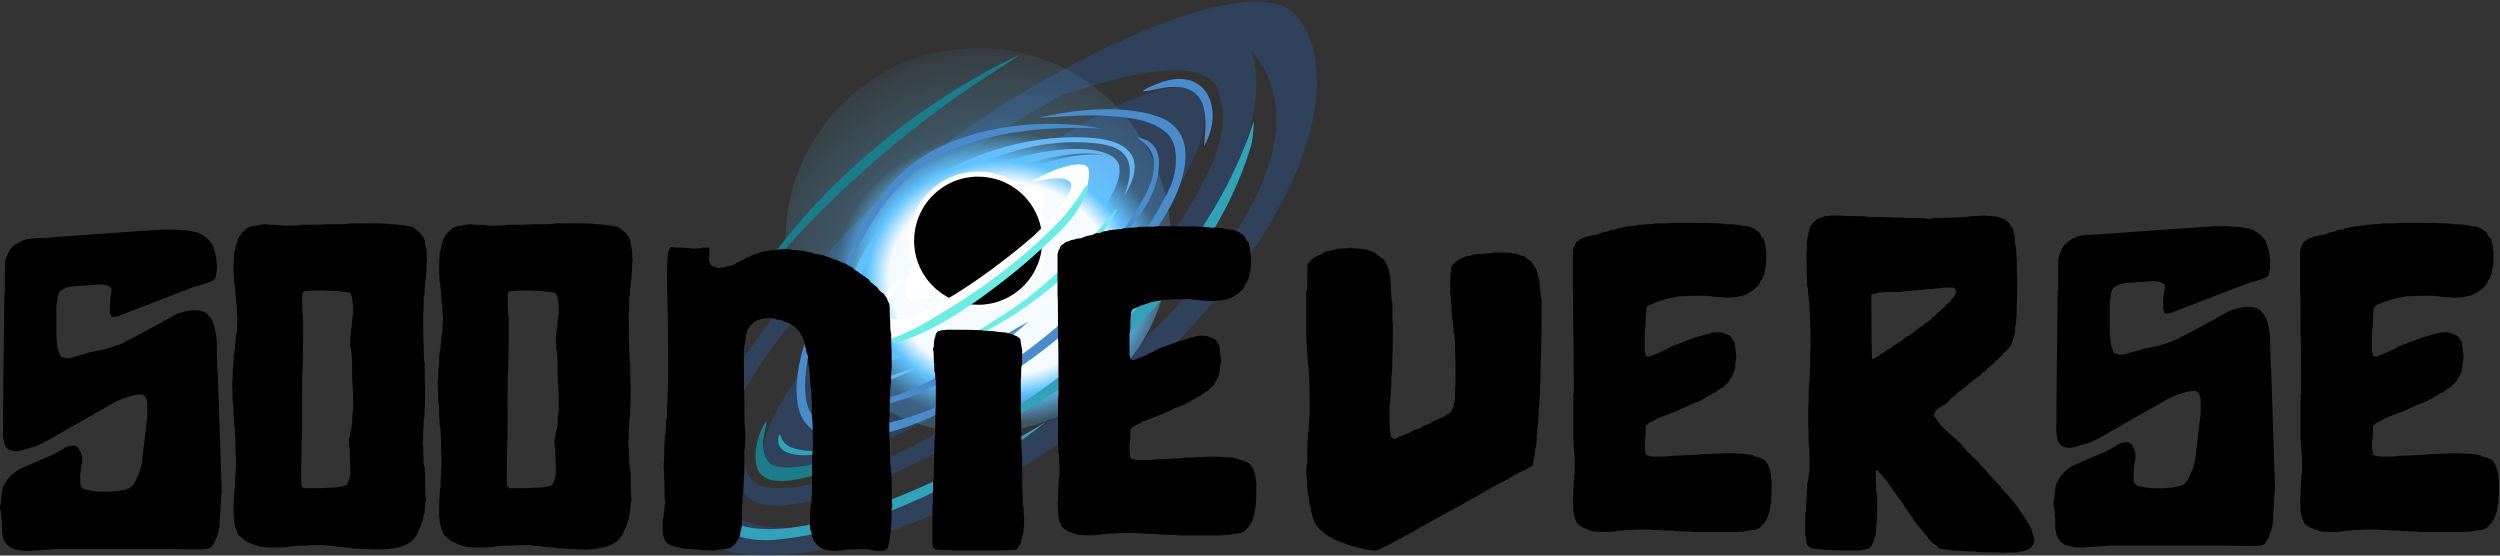 <svg width="189" height="42" viewBox="0 0 189 42" fill="none" xmlns="http://www.w3.org/2000/svg">
<rect x="0" y="0" width="189" height="42" fill="#333333" stroke="none"/>
<path d="M69.659 12.331C57.544 22.498 49.105 36.135 52.614 40.316C55.823 44.141 70.749 41.593 83.891 30.566C98.817 18.042 101.932 5.857 98.026 1.202C94.517 -2.98 77.286 5.932 69.659 12.331ZM82.131 29.607C70.572 39.306 57.883 42.072 54.692 38.268C51.5 34.465 59.345 22.974 70.001 14.032C72.618 11.837 76.476 9.254 80.391 7.137C82.653 6.496 91.093 3.446 92.167 6.99C92.73 9.242 92.373 10.621 91.485 12.71C88.665 18.732 84.061 23.549 78.71 27.503C72.999 31.608 67.08 35.64 60.249 36.817C57.67 37.087 56.386 36.871 56.156 34.298C55.208 37.393 56.821 38.397 59.291 38.215C66.315 37.387 73.777 32.782 79.632 28.667C85.988 24.162 95.055 14.395 94.964 6.279C94.951 5.123 94.79 4.306 94.518 3.739C94.56 3.781 94.6 3.825 94.639 3.87C99.275 9.395 95.259 18.591 82.13 29.607L82.131 29.607Z" fill="#2F4768" fill-opacity="0.75"/>
<path d="M90.774 7.145C92.697 9.437 87.775 18.208 78.777 25.758C69.779 33.308 59.428 36.897 57.922 35.102C56.417 33.308 61.735 24.832 70.733 17.282C79.731 9.732 88.852 4.853 90.775 7.145L90.774 7.145Z" fill="#2F4768" fill-opacity="0.75"/>
<path d="M84.369 12.067C84.356 12.053 84.341 12.037 84.326 12.021C84.309 12.006 84.291 11.989 84.272 11.972C84.195 11.902 84.091 11.828 83.96 11.754C83.83 11.679 83.673 11.608 83.491 11.545C83.127 11.419 82.667 11.327 82.131 11.285C81.595 11.242 80.983 11.247 80.313 11.304C78.973 11.418 77.398 11.738 75.719 12.313C75.299 12.458 74.874 12.619 74.444 12.798C74.015 12.977 73.582 13.174 73.15 13.392C72.717 13.61 72.284 13.847 71.855 14.109C71.64 14.239 71.428 14.377 71.216 14.518C71.006 14.663 70.795 14.809 70.589 14.967C70.485 15.044 70.384 15.125 70.282 15.204C70.183 15.285 70.082 15.366 69.986 15.448C69.792 15.611 69.603 15.777 69.417 15.945C69.047 16.281 68.694 16.625 68.36 16.975C68.025 17.325 67.711 17.682 67.413 18.041C67.118 18.401 66.839 18.763 66.583 19.127C66.068 19.854 65.635 20.586 65.288 21.301C64.941 22.016 64.681 22.715 64.512 23.373C64.343 24.031 64.264 24.649 64.266 25.192C64.267 25.7 64.337 26.142 64.434 26.497C64.418 26.892 64.493 27.205 64.669 27.41C64.728 27.477 64.813 27.529 64.924 27.566L64.925 27.567C64.956 27.608 64.974 27.627 64.979 27.624C64.982 27.622 64.98 27.607 64.97 27.579C66.093 27.89 69.509 26.807 73.55 24.357C75.081 24.456 76.65 23.989 77.918 22.926C78.998 22.019 79.689 20.822 79.974 19.544C83.08 16.672 84.865 13.967 84.622 12.672C84.626 12.669 84.638 12.387 84.433 12.143C84.425 12.132 84.416 12.12 84.406 12.107C84.395 12.095 84.383 12.082 84.369 12.067ZM76.809 13.153C76.333 13.184 75.868 13.438 75.381 13.823C73.922 14.562 72.48 15.466 71.215 16.495C68.478 18.722 66.268 21.709 65.176 24.036C65.193 23.681 65.236 23.281 65.329 22.836C65.594 21.567 66.081 20.884 67.118 19.515C67.376 19.172 67.655 18.831 67.948 18.491C68.244 18.152 68.554 17.813 68.883 17.481C69.211 17.148 69.556 16.82 69.916 16.499C70.097 16.339 70.28 16.179 70.469 16.023C70.562 15.944 70.657 15.869 70.751 15.792C70.848 15.717 70.943 15.64 71.042 15.568C71.237 15.419 71.438 15.278 71.638 15.14C71.84 15.004 72.041 14.871 72.246 14.745C72.654 14.49 73.068 14.257 73.481 14.04C73.894 13.823 74.309 13.624 74.72 13.441C75.132 13.257 75.54 13.089 75.942 12.935C77.554 12.324 79.071 11.938 80.362 11.746C81.008 11.65 81.598 11.604 82.116 11.603C82.634 11.602 83.08 11.649 83.435 11.732C83.452 11.735 83.467 11.743 83.48 11.754C82.043 11.448 79.486 11.998 76.81 13.153L76.809 13.153Z" fill="#68B2F0"/>
<path d="M84.981 14.829C85.763 12.789 85.644 11.245 83.254 10.889C78.943 10.246 74.202 11.839 70.497 14.301C66.768 17.02 64.072 21.329 63.72 25.932C63.675 26.95 63.69 27.984 64.755 28.449C66.523 29.186 69.042 27.672 70.633 27.16C70.637 27.169 70.507 27.244 70.254 27.377C68.86 28.058 67.041 29.096 65.347 28.991C63.548 28.742 63.173 27.552 63.227 25.916C63.453 21.112 66.223 16.571 70.122 13.765C73.753 11.34 78.366 10.09 82.598 10.428C85.667 10.672 86.628 12.21 84.982 14.83L84.981 14.829Z" fill="#68B2F0"/>
<path d="M83.314 29.358C89.478 24.186 90.282 14.997 85.11 8.834C79.938 2.67 70.749 1.866 64.586 7.038C58.423 12.21 57.619 21.399 62.79 27.562C67.962 33.725 77.151 34.529 83.314 29.358Z" fill="url(#paint0_radial_1_2)"/>
<path d="M77.354 14.231C75.448 12.591 72.58 12.525 70.591 14.194C68.841 15.662 68.295 18.034 69.064 20.055C68.432 21.117 68.24 22.022 68.599 22.488C68.938 22.928 69.698 22.791 70.704 22.295C72.608 23.808 75.375 23.826 77.31 22.202C79.245 20.578 79.669 18.064 78.679 15.969C79.043 15.414 79.134 14.952 78.868 14.606C78.613 14.275 78.073 14.154 77.354 14.231L77.354 14.231Z" fill="white"/>
<path d="M77.064 21.908C79.113 20.189 79.38 17.134 77.661 15.084C75.941 13.035 72.886 12.768 70.837 14.487C68.788 16.207 68.52 19.262 70.24 21.311C71.959 23.36 75.015 23.628 77.064 21.908Z" fill="black"/>
<path d="M78.019 13.725C79.469 12.804 81.484 12.145 82.13 12.552C82.683 12.899 81.978 14.974 81.689 15.472C80.329 17.593 78.906 18.597 77.005 20.286C74.926 22.058 72.242 23.477 69.838 24.702C68.857 25.155 67.624 25.841 66.52 25.638C65.16 25.278 65.699 23.632 66.496 22.68C68.033 20.845 68.382 20.639 67.272 22.46C66.932 23.019 66.443 24.963 69.331 23.757C72.219 22.55 75.795 19.864 78.131 17.843C79.354 16.695 81.567 14.317 80.843 13.712C80.417 13.357 79.616 13.444 78.019 13.724L78.019 13.725Z" fill="white"/>
<path d="M82.141 14.014C82.316 14.064 82.24 14.413 82.12 14.667C81.331 16.331 80.633 17.102 78.556 18.968C75.499 21.716 71.057 25.041 67.817 25.867C67.531 25.91 67.183 25.946 67.033 25.768C66.944 25.662 67.841 25.605 69.889 24.433C73.944 22.112 77.19 19.716 80.184 16.624C80.663 16.103 81.427 15.113 81.738 14.616C81.907 14.381 81.966 14.12 82.141 14.014L82.141 14.014Z" fill="#6BECE7"/>
<path d="M62.804 21.5C62.102 23.541 61.179 25.735 60.929 28.091C60.769 29.547 60.766 31.684 62.519 32.131C65.269 32.739 68.748 31.72 71.243 30.555C77.982 27.031 85.243 20.997 88.517 14.045C88.948 12.925 89.173 11.217 88.352 10.197C87.189 8.995 85.252 8.882 83.704 8.758C82.076 8.635 79.968 8.861 78.551 8.893C81.137 8.301 84.772 7.872 87.477 8.789C90.524 9.836 89.766 13.047 88.635 15.319C84.522 22.9 76.766 29.092 68.754 32.201C66.39 33.018 61.772 34.275 60.508 31.306C59.482 28.407 61.419 23.905 62.804 21.5L62.804 21.5Z" fill="#4A8BCC"/>
<path d="M83.3 9.727C79.218 9.472 73.874 9.928 70.164 12.281C68.032 13.604 66.437 15.77 65.277 17.902C64.267 19.71 63.528 21.831 62.959 23.463C63.169 22.175 63.458 21.226 64.063 19.579C65.212 16.622 67.042 13.539 69.849 11.782C73.704 9.415 79.076 8.906 83.3 9.727V9.727Z" fill="#4A8BCC"/>
<path d="M62.461 26.046C62.587 26.807 62.39 28.533 62.962 29.345C63.879 30.646 65.844 30.449 67.211 30.065C71.008 28.943 74.506 26.034 77.762 24.305C75.487 26.357 72.208 28.55 69.185 29.871C67.118 30.725 63.172 31.539 62.436 29.478C62.092 28.515 62.236 26.832 62.461 26.046V26.046Z" fill="#4A8BCC"/>
<path d="M83.549 19.311C85.276 16.752 88.972 12.609 86.326 10.679C85.876 10.344 85.873 10.315 86.423 10.497C87.484 10.823 87.741 11.849 87.579 12.901C87.338 15.139 85.815 16.909 83.549 19.311Z" fill="#4A8BCC"/>
<path d="M72.197 26.18C73.11 25.442 76.59 23.472 77.928 22.339C80.21 20.514 82.245 18.413 84.026 16.253C84.154 16.116 84.329 15.854 84.453 15.772C84.434 15.87 84.307 16.095 84.241 16.222C81.647 20.547 77.394 23.866 72.197 26.18Z" fill="#6BECE7"/>
<path d="M57.959 31.798C57.961 32.198 57.689 33.014 57.681 33.536C57.655 34.107 57.888 35.04 58.583 35.239C59.814 35.513 60.922 35.184 62.143 34.971C63.387 34.754 64.693 34.311 65.742 34.206C64.87 34.842 63.562 35.314 62.335 35.709C60.943 36.093 57.684 37.208 57.186 35.216C56.945 34.151 57.355 32.554 57.958 31.798L57.959 31.798Z" fill="#1A7D89"/>
<path d="M91.035 11.044C91.053 10.292 91.257 9.285 91.053 8.394C90.737 6.571 89.215 6.375 87.672 6.695C87.176 6.764 86.69 6.92 86.372 6.9C86.619 6.685 87.079 6.499 87.561 6.307C91.193 4.874 92.625 8.244 91.036 11.044L91.035 11.044Z" fill="#4A8BCC"/>
<path d="M58.96 32.805C59.129 33.298 59.273 33.585 59.834 33.832C60.569 34.06 61.408 34.206 62.232 33.999C63.148 33.769 63.545 33.731 62.485 34.141C61.677 34.454 60.204 34.568 59.362 34.137C58.861 33.862 58.661 33.319 58.961 32.805H58.96Z" fill="#32A2BA"/>
<path d="M77.092 4.124C76.328 4.716 74.577 5.748 73.637 6.423C67.641 10.382 60.861 16.524 56.835 21.919C55.783 23.355 56.143 22.734 56.681 21.816C61.507 14.277 69.099 7.927 77.092 4.124Z" fill="#1A7D89"/>
<path d="M70.509 34.582C80.525 29.212 90.195 21.39 94.313 10.526C94.534 9.979 94.646 9.516 94.79 9.18C94.783 9.553 94.728 10.44 94.584 11.008C91.297 21.959 80.909 30.336 70.51 34.582L70.509 34.582Z" fill="#32A2BA"/>
<path d="M53.436 34.591C53.335 35.718 53.218 36.888 53.806 38.004C55.632 41.378 61.763 39.656 64.703 38.757C69.678 37.066 74.897 34.442 79.1 31.874C74.338 35.732 66.269 40.044 58.752 40.794C54.385 41.23 51.737 38.39 53.435 34.591L53.436 34.591Z" fill="#32A2BA"/>
<path d="M0 38.27C0.025 38.148 0.049 38.038 0.073 37.94C0.073 37.817 0.086 37.695 0.11 37.572C0.11 37.45 0.122 37.327 0.147 37.205C0.172 37.082 0.196 36.96 0.221 36.837C0.27 36.715 0.331 36.605 0.404 36.507C0.453 36.408 0.514 36.31 0.588 36.212C0.686 36.114 0.772 36.017 0.845 35.919C0.943 35.845 1.041 35.772 1.139 35.698C1.237 35.624 1.335 35.551 1.433 35.477C1.531 35.428 1.641 35.38 1.764 35.331C2.377 35.061 3.001 34.791 3.638 34.522C3.736 34.498 3.834 34.461 3.932 34.412C4.153 34.289 4.373 34.167 4.594 34.044C4.692 33.971 4.802 33.897 4.925 33.824C5.022 33.775 5.133 33.738 5.255 33.714C5.378 33.689 5.5 33.677 5.623 33.677C5.745 33.726 5.843 33.787 5.917 33.861C5.99 33.959 6.051 34.069 6.101 34.191C6.149 34.289 6.186 34.4 6.211 34.522C6.211 34.645 6.211 34.767 6.211 34.889C6.186 35.012 6.162 35.135 6.137 35.257C6.113 35.38 6.101 35.502 6.101 35.624C6.076 35.747 6.064 35.87 6.064 35.992C6.064 36.114 6.064 36.237 6.064 36.359C6.064 36.482 6.076 36.605 6.101 36.727C6.174 36.825 6.26 36.911 6.358 36.984C6.456 37.009 6.578 37.033 6.725 37.058C6.823 37.082 6.934 37.107 7.056 37.131C7.178 37.131 7.301 37.144 7.423 37.168C7.546 37.168 7.668 37.168 7.791 37.168C7.987 37.168 8.183 37.168 8.379 37.168C8.502 37.144 8.624 37.131 8.746 37.131C8.869 37.131 8.979 37.119 9.077 37.094C9.224 37.07 9.359 37.045 9.482 37.021C9.579 36.996 9.69 36.96 9.812 36.911C9.91 36.837 9.996 36.752 10.069 36.654C10.143 36.556 10.204 36.458 10.253 36.359C10.302 36.261 10.351 36.151 10.4 36.029C10.449 35.906 10.498 35.796 10.547 35.698C10.572 35.575 10.608 35.453 10.658 35.331C10.682 35.208 10.707 35.086 10.731 34.963C10.755 34.84 10.768 34.718 10.768 34.596C10.89 33.566 11.013 32.538 11.135 31.509C11.135 31.386 11.135 31.264 11.135 31.141C11.135 31.018 11.135 30.896 11.135 30.773C11.135 30.651 11.135 30.529 11.135 30.406C11.111 30.284 11.074 30.161 11.025 30.038C10.951 29.941 10.866 29.867 10.768 29.818C10.645 29.818 10.523 29.818 10.4 29.818C10.278 29.843 10.155 29.867 10.033 29.892C9.935 29.916 9.825 29.953 9.702 30.002C9.579 30.026 9.457 30.063 9.335 30.112C9.236 30.161 9.126 30.21 9.004 30.259C8.881 30.308 8.771 30.357 8.673 30.406C6.909 31.41 5.145 32.415 3.381 33.419C3.283 33.468 3.185 33.517 3.087 33.566C2.965 33.615 2.854 33.664 2.756 33.714C2.634 33.763 2.511 33.799 2.389 33.824C2.217 33.873 2.046 33.922 1.874 33.971C1.752 34.02 1.629 34.056 1.507 34.081C1.384 34.105 1.262 34.118 1.139 34.118C1.017 34.093 0.894 34.069 0.772 34.044C0.674 33.995 0.576 33.922 0.478 33.824C0.404 33.726 0.355 33.628 0.331 33.53C0.306 33.407 0.282 33.285 0.257 33.162C0.233 33.04 0.221 32.917 0.221 32.795C0.245 29.291 0.282 25.8 0.331 22.321C0.355 22.198 0.367 22.076 0.367 21.953C0.367 21.463 0.367 20.974 0.367 20.483C0.367 20.361 0.367 20.238 0.367 20.116C0.367 19.994 0.38 19.871 0.404 19.748C0.429 19.626 0.466 19.503 0.514 19.381C0.539 19.283 0.588 19.173 0.661 19.05C0.711 18.952 0.772 18.854 0.845 18.756C0.943 18.658 1.041 18.573 1.139 18.499C1.237 18.45 1.335 18.389 1.433 18.315C1.556 18.266 1.666 18.217 1.764 18.168C1.887 18.119 2.009 18.082 2.131 18.058C2.254 18.058 2.377 18.046 2.499 18.021C2.989 17.997 3.479 17.972 3.969 17.948C4.091 17.923 4.214 17.911 4.337 17.911C6.958 17.715 9.579 17.531 12.201 17.36C12.323 17.36 12.446 17.36 12.569 17.36C12.642 17.36 12.703 17.36 12.752 17.36C12.875 17.36 12.997 17.36 13.12 17.36C13.487 17.384 13.855 17.409 14.222 17.433C14.345 17.458 14.467 17.482 14.59 17.507C14.712 17.531 14.835 17.556 14.957 17.58C15.055 17.629 15.165 17.691 15.288 17.764C15.386 17.813 15.484 17.874 15.582 17.948C15.68 18.046 15.766 18.131 15.839 18.205C15.913 18.303 15.986 18.401 16.06 18.499C16.109 18.622 16.145 18.744 16.17 18.866C16.219 18.965 16.256 19.075 16.28 19.197C16.305 19.32 16.329 19.442 16.354 19.565C16.354 19.687 16.366 19.81 16.39 19.932C16.39 20.055 16.39 20.177 16.39 20.3C16.39 20.422 16.378 20.545 16.354 20.667C16.329 20.79 16.305 20.912 16.28 21.035C16.207 21.133 16.109 21.206 15.986 21.255C15.888 21.304 15.778 21.353 15.655 21.402C15.533 21.427 15.411 21.463 15.288 21.512C15.117 21.561 14.945 21.61 14.774 21.66C14.651 21.684 14.541 21.721 14.443 21.77C12.654 22.456 10.878 23.142 9.114 23.828C8.992 23.877 8.881 23.913 8.783 23.938C8.661 23.962 8.538 23.962 8.416 23.938C8.367 23.84 8.33 23.73 8.306 23.607C8.306 23.485 8.306 23.362 8.306 23.24C8.306 23.117 8.306 22.995 8.306 22.872C8.33 22.75 8.342 22.627 8.342 22.505C8.367 22.382 8.391 22.26 8.416 22.137C8.44 22.015 8.44 21.892 8.416 21.77C8.318 21.696 8.22 21.635 8.122 21.586C7.999 21.561 7.877 21.537 7.754 21.512C7.632 21.512 7.509 21.512 7.387 21.512C7.264 21.537 7.142 21.549 7.019 21.549C6.652 21.574 6.284 21.598 5.917 21.623C5.794 21.623 5.66 21.635 5.513 21.66C5.415 21.66 5.304 21.672 5.182 21.696C5.059 21.745 4.937 21.794 4.814 21.843C4.716 21.892 4.618 21.953 4.52 22.027C4.471 22.125 4.422 22.235 4.373 22.358C4.349 22.48 4.337 22.603 4.337 22.725C4.312 22.848 4.287 22.97 4.263 23.093C4.263 23.215 4.263 23.338 4.263 23.46C4.263 24.122 4.263 24.796 4.263 25.482C4.263 25.604 4.275 25.727 4.3 25.849C4.324 25.971 4.337 26.094 4.337 26.216C4.361 26.339 4.398 26.462 4.447 26.584C4.471 26.682 4.508 26.792 4.557 26.915C4.655 26.988 4.765 27.037 4.888 27.062C5.01 27.086 5.133 27.086 5.255 27.062C5.378 27.037 5.488 27.013 5.586 26.988C5.904 26.89 6.211 26.805 6.505 26.731C6.603 26.682 6.713 26.645 6.835 26.621C6.958 26.596 7.08 26.572 7.203 26.547C7.325 26.523 7.448 26.498 7.571 26.474C7.693 26.449 7.816 26.425 7.938 26.4C8.036 26.376 8.146 26.339 8.269 26.29C8.391 26.265 8.514 26.229 8.636 26.18C8.734 26.131 8.845 26.094 8.967 26.07C9.089 26.02 9.2 25.971 9.298 25.922C9.42 25.873 9.53 25.812 9.629 25.739C9.751 25.69 9.861 25.641 9.959 25.592C10.082 25.518 10.192 25.457 10.29 25.408C11.27 24.893 12.238 24.367 13.193 23.828C13.316 23.779 13.426 23.73 13.524 23.681C13.646 23.656 13.769 23.619 13.892 23.57C14.014 23.546 14.136 23.521 14.259 23.497C14.382 23.473 14.504 23.46 14.627 23.46C14.749 23.46 14.871 23.46 14.994 23.46C15.117 23.485 15.227 23.509 15.325 23.534C15.447 23.607 15.557 23.669 15.655 23.718C15.729 23.816 15.815 23.913 15.913 24.012C15.962 24.11 16.023 24.22 16.096 24.342C16.121 24.44 16.158 24.55 16.207 24.673C16.231 24.796 16.256 24.918 16.28 25.041C16.305 25.163 16.329 25.285 16.354 25.408C16.354 25.53 16.366 25.653 16.39 25.776C16.39 25.898 16.39 26.02 16.39 26.143C16.39 26.682 16.403 27.233 16.427 27.797C16.427 27.919 16.439 28.042 16.464 28.164C16.562 31.153 16.66 34.142 16.758 37.131C16.758 37.254 16.746 37.376 16.721 37.499C16.697 38.111 16.66 38.724 16.611 39.336C16.611 39.459 16.611 39.581 16.611 39.704C16.587 39.826 16.562 39.949 16.538 40.071C16.513 40.194 16.488 40.304 16.464 40.402C16.415 40.525 16.366 40.647 16.317 40.77C16.268 40.867 16.219 40.978 16.17 41.1C16.096 41.198 16.023 41.296 15.95 41.394C15.827 41.443 15.717 41.48 15.619 41.505C15.472 41.505 15.349 41.517 15.251 41.541C15.129 41.541 14.994 41.541 14.847 41.541C14.112 41.517 13.377 41.505 12.642 41.505C12.52 41.505 12.397 41.505 12.274 41.505C7.007 41.505 4.434 41.505 4.557 41.505C6.492 41.505 7.399 41.505 7.277 41.505C5.292 41.505 4.251 41.505 4.153 41.505C3.663 41.553 3.173 41.59 2.683 41.615C2.56 41.615 2.438 41.627 2.315 41.651C2.193 41.651 2.07 41.651 1.948 41.651C1.825 41.651 1.703 41.639 1.58 41.615C1.458 41.59 1.335 41.566 1.213 41.541C1.09 41.517 0.968 41.48 0.845 41.431C0.747 41.358 0.649 41.284 0.551 41.211C0.478 41.112 0.404 41.014 0.331 40.916C0.282 40.819 0.245 40.708 0.221 40.586C0.196 40.463 0.172 40.341 0.147 40.218C0.147 40.096 0.147 39.973 0.147 39.851C0.147 39.728 0.147 39.606 0.147 39.483C0.122 39.361 0.11 39.238 0.11 39.116C0.11 38.993 0.098 38.871 0.073 38.748C0.049 38.626 0.025 38.503 0 38.381V38.27Z" fill="black"/>
<path d="M17.55 28.936C17.55 28.814 17.562 28.715 17.586 28.642C17.586 28.029 17.611 27.674 17.66 27.576C17.66 27.454 17.66 27.331 17.66 27.209C17.66 26.964 17.672 26.792 17.697 26.694C17.697 26.572 17.721 26.474 17.77 26.4C17.77 26.327 17.77 26.265 17.77 26.216C17.77 26.094 17.782 25.984 17.807 25.886C17.807 25.641 17.819 25.482 17.844 25.408C17.844 25.285 17.868 25.175 17.917 25.077C17.917 24.587 17.929 24.293 17.954 24.195C17.954 23.95 17.942 23.791 17.917 23.718C17.917 23.227 17.893 22.933 17.844 22.835C17.844 22.59 17.831 22.431 17.807 22.358C17.807 22.113 17.795 21.941 17.77 21.843C17.77 21.598 17.746 21.427 17.697 21.329C17.697 20.961 17.684 20.741 17.66 20.667C17.66 19.932 17.672 19.516 17.697 19.418C17.697 19.295 17.697 19.173 17.697 19.05C17.721 19.001 17.746 18.952 17.77 18.903C17.795 18.83 17.807 18.732 17.807 18.609C17.88 18.438 17.942 18.254 17.991 18.058C18.04 17.985 18.089 17.899 18.138 17.801C18.187 17.752 18.236 17.691 18.285 17.617C18.334 17.544 18.395 17.482 18.468 17.433C18.542 17.384 18.603 17.323 18.652 17.25C18.799 17.201 18.934 17.151 19.056 17.102C19.154 17.078 19.265 17.066 19.387 17.066C19.461 17.017 19.559 16.992 19.681 16.992C19.804 16.968 19.914 16.956 20.012 16.956C20.134 16.956 20.245 16.968 20.343 16.992C20.955 16.992 21.298 17.017 21.372 17.066C22.229 17.066 22.707 17.041 22.805 16.992C23.907 16.992 24.508 16.98 24.606 16.956C24.704 16.956 24.814 16.956 24.936 16.956C25.916 16.956 26.455 16.931 26.553 16.882C28.268 16.882 29.175 16.894 29.273 16.919C29.395 16.943 29.518 16.956 29.64 16.956C29.885 16.956 30.045 16.968 30.118 16.992C30.363 16.992 30.535 17.017 30.633 17.066C30.755 17.066 30.853 17.078 30.927 17.102C31.025 17.127 31.123 17.151 31.221 17.176C31.294 17.225 31.368 17.286 31.441 17.36C31.515 17.384 31.576 17.433 31.625 17.507C31.674 17.531 31.711 17.556 31.735 17.58C31.809 17.654 31.858 17.727 31.882 17.801C31.956 17.85 32.005 17.923 32.029 18.021C32.054 18.07 32.078 18.119 32.103 18.168C32.127 18.242 32.139 18.34 32.139 18.462C32.188 18.56 32.213 18.671 32.213 18.793C32.237 18.866 32.25 18.965 32.25 19.087C32.25 19.332 32.262 19.503 32.286 19.602C32.286 19.724 32.274 19.834 32.25 19.932C32.25 20.422 32.237 20.704 32.213 20.777C32.213 21.023 32.188 21.194 32.139 21.292C32.139 21.537 32.127 21.709 32.103 21.806C32.103 22.174 32.078 22.395 32.029 22.468C32.029 22.958 32.029 23.264 32.029 23.387C32.005 23.485 31.992 23.595 31.992 23.718C31.992 25.188 32.005 25.959 32.029 26.033C32.029 26.89 32.054 27.368 32.103 27.466C32.103 28.569 32.115 29.169 32.139 29.267C32.139 30.247 32.127 30.773 32.103 30.847C32.103 31.337 32.078 31.631 32.029 31.729C32.029 31.974 32.029 32.158 32.029 32.28C32.005 32.354 31.992 32.452 31.992 32.574C31.992 32.819 31.992 33.003 31.992 33.126C31.968 33.224 31.956 33.334 31.956 33.456C31.956 33.579 31.968 33.689 31.992 33.787C31.992 34.277 32.005 34.571 32.029 34.669C32.029 34.767 32.029 34.877 32.029 35C32.029 35.122 32.054 35.233 32.103 35.331C32.103 35.575 32.115 35.735 32.139 35.808C32.139 37.033 32.164 37.695 32.213 37.793C32.164 37.891 32.139 38.001 32.139 38.123C32.139 38.246 32.127 38.356 32.103 38.454C32.103 38.552 32.103 38.663 32.103 38.785C32.078 38.834 32.054 38.883 32.029 38.932C32.005 39.03 31.992 39.14 31.992 39.263C31.968 39.287 31.956 39.324 31.956 39.373C31.907 39.471 31.87 39.569 31.845 39.667C31.796 39.74 31.76 39.826 31.735 39.924C31.711 39.998 31.674 40.084 31.625 40.181C31.6 40.255 31.564 40.341 31.515 40.439C31.466 40.488 31.417 40.549 31.368 40.623C31.319 40.696 31.257 40.77 31.184 40.843C31.135 40.916 31.074 40.965 31 40.99C30.902 41.039 30.829 41.088 30.78 41.137C30.608 41.211 30.424 41.284 30.228 41.358C30.155 41.382 30.057 41.394 29.934 41.394C29.836 41.443 29.726 41.468 29.604 41.468C29.506 41.492 29.395 41.505 29.273 41.505C29.175 41.529 29.077 41.541 28.979 41.541C28.244 41.541 27.827 41.529 27.729 41.505C27.362 41.505 27.141 41.492 27.068 41.468C26.7 41.468 26.468 41.443 26.37 41.394C26.125 41.394 25.953 41.382 25.855 41.358C25.61 41.358 25.451 41.333 25.377 41.284C25.132 41.284 24.961 41.272 24.863 41.247C24.74 41.247 24.642 41.235 24.569 41.211C23.711 41.211 23.234 41.223 23.136 41.247C22.646 41.247 22.352 41.26 22.254 41.284C22.009 41.284 21.849 41.309 21.776 41.358C21.531 41.358 21.359 41.37 21.261 41.394C20.404 41.394 19.938 41.382 19.865 41.358C19.742 41.358 19.632 41.333 19.534 41.284C19.436 41.26 19.338 41.235 19.24 41.211C19.167 41.161 19.081 41.125 18.983 41.1C18.909 41.051 18.824 41.014 18.726 40.99C18.652 40.941 18.579 40.892 18.505 40.843C18.432 40.794 18.37 40.745 18.321 40.696C18.248 40.623 18.174 40.561 18.101 40.512C18.052 40.463 18.003 40.39 17.954 40.292C17.905 40.169 17.856 40.035 17.807 39.888C17.782 39.814 17.758 39.728 17.733 39.63C17.709 39.508 17.697 39.385 17.697 39.263C17.672 39.165 17.66 39.054 17.66 38.932C17.66 38.075 17.672 37.609 17.697 37.535C17.697 37.168 17.721 36.935 17.77 36.837C17.77 36.47 17.77 36.237 17.77 36.139C17.795 36.041 17.807 35.931 17.807 35.808C17.807 35.563 17.819 35.392 17.844 35.294C17.844 34.681 17.831 34.326 17.807 34.228C17.807 33.37 17.795 32.905 17.77 32.831C17.77 32.464 17.746 32.231 17.697 32.133C17.697 31.766 17.684 31.533 17.66 31.435C17.66 31.337 17.66 31.227 17.66 31.104C17.66 30.737 17.635 30.504 17.586 30.406C17.586 29.671 17.574 29.255 17.55 29.157V28.936ZM22.768 35.698C22.768 36.31 22.78 36.654 22.805 36.727C22.854 36.825 22.927 36.886 23.025 36.911C23.123 36.911 23.234 36.911 23.356 36.911C24.214 36.911 24.691 36.898 24.789 36.874C25.279 36.874 25.573 36.849 25.671 36.8C25.794 36.8 25.892 36.788 25.965 36.764C26.063 36.739 26.149 36.703 26.223 36.654C26.296 36.458 26.37 36.274 26.443 36.102C26.468 36.029 26.48 35.931 26.48 35.808C26.48 35.073 26.468 34.657 26.443 34.559C26.443 34.387 26.443 34.203 26.443 34.008C26.443 33.885 26.419 33.775 26.37 33.677C26.37 33.309 26.394 33.089 26.443 33.015C26.468 32.917 26.48 32.807 26.48 32.684C26.504 32.636 26.517 32.599 26.517 32.574C26.566 32.476 26.59 32.366 26.59 32.243C26.59 32.121 26.602 32.011 26.627 31.913C26.627 31.423 26.651 31.141 26.7 31.067C26.7 29.72 26.676 28.997 26.627 28.899C26.627 27.674 26.615 27.025 26.59 26.951C26.59 26.706 26.566 26.535 26.517 26.437C26.517 26.314 26.504 26.204 26.48 26.106C26.48 25.616 26.492 25.334 26.517 25.261C26.517 25.016 26.541 24.845 26.59 24.747C26.59 24.502 26.602 24.33 26.627 24.232C26.627 23.987 26.651 23.828 26.7 23.754C26.7 23.142 26.676 22.787 26.627 22.689C26.627 22.566 26.615 22.468 26.59 22.395C26.566 22.346 26.541 22.297 26.517 22.247C26.492 22.149 26.419 22.101 26.296 22.101C26.174 22.101 26.076 22.088 26.002 22.064C25.757 22.064 25.586 22.039 25.488 21.99C24.998 21.99 24.704 21.978 24.606 21.953C23.871 21.953 23.466 21.966 23.393 21.99C23.148 21.99 22.989 22.015 22.915 22.064C22.866 22.162 22.842 22.272 22.842 22.395C22.842 23.375 22.866 23.913 22.915 24.012C22.915 26.829 22.891 28.274 22.842 28.348C22.842 31.778 22.829 33.542 22.805 33.64L22.768 35.698Z" fill="black"/>
<path d="M33.089 28.936C33.089 28.814 33.102 28.715 33.126 28.642C33.126 28.029 33.151 27.674 33.2 27.576C33.2 27.454 33.2 27.331 33.2 27.209C33.2 26.964 33.212 26.792 33.236 26.694C33.236 26.572 33.261 26.474 33.31 26.4C33.31 26.327 33.31 26.265 33.31 26.216C33.31 26.094 33.322 25.984 33.347 25.886C33.347 25.641 33.359 25.482 33.383 25.408C33.383 25.285 33.408 25.175 33.457 25.077C33.457 24.587 33.469 24.293 33.494 24.195C33.494 23.95 33.481 23.791 33.457 23.718C33.457 23.227 33.432 22.933 33.383 22.835C33.383 22.59 33.371 22.431 33.347 22.358C33.347 22.113 33.334 21.941 33.31 21.843C33.31 21.598 33.285 21.427 33.236 21.329C33.236 20.961 33.224 20.741 33.2 20.667C33.2 19.932 33.212 19.516 33.236 19.418C33.236 19.295 33.236 19.173 33.236 19.05C33.261 19.001 33.285 18.952 33.31 18.903C33.334 18.83 33.347 18.732 33.347 18.609C33.42 18.438 33.481 18.254 33.53 18.058C33.579 17.985 33.628 17.899 33.677 17.801C33.726 17.752 33.775 17.691 33.824 17.617C33.873 17.544 33.935 17.482 34.008 17.433C34.082 17.384 34.143 17.323 34.192 17.25C34.339 17.201 34.474 17.151 34.596 17.102C34.694 17.078 34.804 17.066 34.927 17.066C35 17.017 35.098 16.992 35.221 16.992C35.343 16.968 35.454 16.956 35.552 16.956C35.674 16.956 35.784 16.968 35.882 16.992C36.495 16.992 36.838 17.017 36.911 17.066C37.769 17.066 38.247 17.041 38.345 16.992C39.447 16.992 40.047 16.98 40.145 16.956C40.243 16.956 40.354 16.956 40.476 16.956C41.456 16.956 41.995 16.931 42.093 16.882C43.808 16.882 44.715 16.894 44.813 16.919C44.935 16.943 45.058 16.956 45.18 16.956C45.425 16.956 45.584 16.968 45.658 16.992C45.903 16.992 46.074 17.017 46.172 17.066C46.295 17.066 46.393 17.078 46.466 17.102C46.564 17.127 46.662 17.151 46.76 17.176C46.834 17.225 46.907 17.286 46.981 17.36C47.054 17.384 47.116 17.433 47.165 17.507C47.214 17.531 47.25 17.556 47.275 17.58C47.348 17.654 47.397 17.727 47.422 17.801C47.495 17.85 47.544 17.923 47.569 18.021C47.593 18.07 47.618 18.119 47.642 18.168C47.667 18.242 47.679 18.34 47.679 18.462C47.728 18.56 47.753 18.671 47.753 18.793C47.777 18.866 47.789 18.965 47.789 19.087C47.789 19.332 47.802 19.503 47.826 19.602C47.826 19.724 47.814 19.834 47.789 19.932C47.789 20.422 47.777 20.704 47.753 20.777C47.753 21.023 47.728 21.194 47.679 21.292C47.679 21.537 47.667 21.709 47.642 21.806C47.642 22.174 47.618 22.395 47.569 22.468C47.569 22.958 47.569 23.264 47.569 23.387C47.544 23.485 47.532 23.595 47.532 23.718C47.532 25.188 47.544 25.959 47.569 26.033C47.569 26.89 47.593 27.368 47.642 27.466C47.642 28.569 47.655 29.169 47.679 29.267C47.679 30.247 47.667 30.773 47.642 30.847C47.642 31.337 47.618 31.631 47.569 31.729C47.569 31.974 47.569 32.158 47.569 32.28C47.544 32.354 47.532 32.452 47.532 32.574C47.532 32.819 47.532 33.003 47.532 33.126C47.508 33.224 47.495 33.334 47.495 33.456C47.495 33.579 47.508 33.689 47.532 33.787C47.532 34.277 47.544 34.571 47.569 34.669C47.569 34.767 47.569 34.877 47.569 35C47.569 35.122 47.593 35.233 47.642 35.331C47.642 35.575 47.655 35.735 47.679 35.808C47.679 37.033 47.704 37.695 47.753 37.793C47.704 37.891 47.679 38.001 47.679 38.123C47.679 38.246 47.667 38.356 47.642 38.454C47.642 38.552 47.642 38.663 47.642 38.785C47.618 38.834 47.593 38.883 47.569 38.932C47.544 39.03 47.532 39.14 47.532 39.263C47.508 39.287 47.495 39.324 47.495 39.373C47.446 39.471 47.41 39.569 47.385 39.667C47.336 39.74 47.299 39.826 47.275 39.924C47.25 39.998 47.214 40.084 47.165 40.181C47.14 40.255 47.103 40.341 47.054 40.439C47.005 40.488 46.956 40.549 46.907 40.623C46.858 40.696 46.797 40.77 46.724 40.843C46.675 40.916 46.613 40.965 46.54 40.99C46.442 41.039 46.368 41.088 46.319 41.137C46.148 41.211 45.964 41.284 45.768 41.358C45.695 41.382 45.597 41.394 45.474 41.394C45.376 41.443 45.266 41.468 45.143 41.468C45.045 41.492 44.935 41.505 44.813 41.505C44.715 41.529 44.617 41.541 44.519 41.541C43.784 41.541 43.367 41.529 43.269 41.505C42.902 41.505 42.681 41.492 42.608 41.468C42.24 41.468 42.007 41.443 41.909 41.394C41.664 41.394 41.493 41.382 41.395 41.358C41.15 41.358 40.991 41.333 40.917 41.284C40.672 41.284 40.501 41.272 40.403 41.247C40.28 41.247 40.182 41.235 40.109 41.211C39.251 41.211 38.773 41.223 38.675 41.247C38.185 41.247 37.891 41.26 37.793 41.284C37.548 41.284 37.389 41.309 37.316 41.358C37.071 41.358 36.899 41.37 36.801 41.394C35.944 41.394 35.478 41.382 35.405 41.358C35.282 41.358 35.172 41.333 35.074 41.284C34.976 41.26 34.878 41.235 34.78 41.211C34.706 41.161 34.621 41.125 34.523 41.1C34.449 41.051 34.363 41.014 34.265 40.99C34.192 40.941 34.118 40.892 34.045 40.843C33.971 40.794 33.91 40.745 33.861 40.696C33.788 40.623 33.714 40.561 33.641 40.512C33.592 40.463 33.543 40.39 33.494 40.292C33.445 40.169 33.396 40.035 33.347 39.888C33.322 39.814 33.298 39.728 33.273 39.63C33.249 39.508 33.236 39.385 33.236 39.263C33.212 39.165 33.2 39.054 33.2 38.932C33.2 38.075 33.212 37.609 33.236 37.535C33.236 37.168 33.261 36.935 33.31 36.837C33.31 36.47 33.31 36.237 33.31 36.139C33.334 36.041 33.347 35.931 33.347 35.808C33.347 35.563 33.359 35.392 33.383 35.294C33.383 34.681 33.371 34.326 33.347 34.228C33.347 33.37 33.334 32.905 33.31 32.831C33.31 32.464 33.285 32.231 33.236 32.133C33.236 31.766 33.224 31.533 33.2 31.435C33.2 31.337 33.2 31.227 33.2 31.104C33.2 30.737 33.175 30.504 33.126 30.406C33.126 29.671 33.114 29.255 33.089 29.157V28.936ZM38.308 35.698C38.308 36.31 38.32 36.654 38.345 36.727C38.394 36.825 38.467 36.886 38.565 36.911C38.663 36.911 38.773 36.911 38.896 36.911C39.753 36.911 40.231 36.898 40.329 36.874C40.819 36.874 41.113 36.849 41.211 36.8C41.334 36.8 41.432 36.788 41.505 36.764C41.603 36.739 41.689 36.703 41.762 36.654C41.836 36.458 41.909 36.274 41.983 36.102C42.007 36.029 42.02 35.931 42.02 35.808C42.02 35.073 42.007 34.657 41.983 34.559C41.983 34.387 41.983 34.203 41.983 34.008C41.983 33.885 41.958 33.775 41.909 33.677C41.909 33.309 41.934 33.089 41.983 33.015C42.007 32.917 42.02 32.807 42.02 32.684C42.044 32.636 42.056 32.599 42.056 32.574C42.105 32.476 42.13 32.366 42.13 32.243C42.13 32.121 42.142 32.011 42.167 31.913C42.167 31.423 42.191 31.141 42.24 31.067C42.24 29.72 42.216 28.997 42.167 28.899C42.167 27.674 42.154 27.025 42.13 26.951C42.13 26.706 42.105 26.535 42.056 26.437C42.056 26.314 42.044 26.204 42.02 26.106C42.02 25.616 42.032 25.334 42.056 25.261C42.056 25.016 42.081 24.845 42.13 24.747C42.13 24.502 42.142 24.33 42.167 24.232C42.167 23.987 42.191 23.828 42.24 23.754C42.24 23.142 42.216 22.787 42.167 22.689C42.167 22.566 42.154 22.468 42.13 22.395C42.105 22.346 42.081 22.297 42.056 22.247C42.032 22.149 41.958 22.101 41.836 22.101C41.713 22.101 41.615 22.088 41.542 22.064C41.297 22.064 41.125 22.039 41.027 21.99C40.537 21.99 40.243 21.978 40.145 21.953C39.41 21.953 39.006 21.966 38.933 21.99C38.688 21.99 38.528 22.015 38.455 22.064C38.406 22.162 38.381 22.272 38.381 22.395C38.381 23.375 38.406 23.913 38.455 24.012C38.455 26.829 38.43 28.274 38.381 28.348C38.381 31.778 38.369 33.542 38.345 33.64L38.308 35.698Z" fill="black"/>
<path d="M50.099 39.263C50.148 39.165 50.173 39.054 50.173 38.932C50.173 38.809 50.185 38.712 50.209 38.638C50.209 38.516 50.222 38.405 50.246 38.307C50.246 38.185 50.271 38.075 50.32 37.977C50.271 37.903 50.246 37.805 50.246 37.682C50.246 36.825 50.234 36.347 50.209 36.249C50.209 36.127 50.209 36.004 50.209 35.882C50.209 35.637 50.197 35.477 50.173 35.404C50.173 35.036 50.185 34.804 50.209 34.706C50.209 33.971 50.222 33.554 50.246 33.456C50.246 33.089 50.271 32.868 50.32 32.795C50.32 32.427 50.332 32.194 50.356 32.096C50.356 31.852 50.381 31.68 50.43 31.582C50.43 30.847 50.442 30.443 50.467 30.369C50.467 29.634 50.479 29.206 50.503 29.083C50.503 28.985 50.503 28.875 50.503 28.752C50.503 25.2 50.491 23.387 50.467 23.313C50.467 22.456 50.454 21.966 50.43 21.843C50.43 21.745 50.43 21.635 50.43 21.512C50.43 20.288 50.442 19.626 50.467 19.528C50.467 19.405 50.479 19.308 50.503 19.234C50.503 19.111 50.528 19.001 50.577 18.903C50.601 18.83 50.65 18.756 50.724 18.683C50.846 18.683 50.944 18.695 51.018 18.72C51.753 18.72 52.169 18.744 52.267 18.793C52.757 18.793 53.039 18.768 53.113 18.72C53.235 18.72 53.358 18.72 53.48 18.72C53.578 18.695 53.627 18.744 53.627 18.866C53.652 18.965 53.652 19.05 53.627 19.124C53.627 19.369 53.615 19.54 53.59 19.638C53.615 19.736 53.639 19.822 53.664 19.895C53.713 19.994 53.774 20.067 53.848 20.116C53.872 20.14 53.909 20.153 53.958 20.153C54.056 20.202 54.154 20.238 54.252 20.263C54.35 20.263 54.448 20.251 54.546 20.226C54.668 20.226 54.779 20.202 54.877 20.153C54.975 20.128 55.073 20.116 55.171 20.116C55.22 20.091 55.269 20.079 55.318 20.079C55.416 20.03 55.501 19.994 55.575 19.969C55.648 19.895 55.722 19.846 55.795 19.822C55.844 19.797 55.893 19.773 55.942 19.748C56.016 19.724 56.102 19.687 56.2 19.638C56.249 19.589 56.322 19.54 56.42 19.491C56.445 19.491 56.481 19.479 56.53 19.454C56.628 19.43 56.714 19.393 56.788 19.344C56.861 19.295 56.947 19.259 57.045 19.234C57.143 19.209 57.229 19.173 57.302 19.124C57.4 19.099 57.498 19.075 57.596 19.05C57.694 19.001 57.804 18.977 57.927 18.977C58 18.952 58.098 18.94 58.221 18.94C58.319 18.916 58.429 18.903 58.552 18.903C58.674 18.903 58.784 18.891 58.882 18.866C59.005 18.842 59.127 18.83 59.25 18.83C59.617 18.83 59.838 18.854 59.911 18.903C60.156 18.903 60.328 18.916 60.426 18.94C60.548 18.94 60.646 18.952 60.72 18.977C60.842 18.977 60.953 19.001 61.051 19.05C61.149 19.075 61.259 19.087 61.381 19.087C61.455 19.136 61.541 19.173 61.639 19.197C61.761 19.197 61.859 19.209 61.933 19.234C62.055 19.259 62.165 19.283 62.263 19.308C62.655 19.454 63.06 19.602 63.476 19.748C63.55 19.797 63.635 19.834 63.733 19.859C63.807 19.883 63.893 19.92 63.991 19.969C64.064 20.018 64.138 20.067 64.211 20.116C64.285 20.14 64.37 20.177 64.468 20.226C64.493 20.251 64.517 20.288 64.542 20.337C64.615 20.386 64.689 20.434 64.762 20.483C64.836 20.532 64.909 20.581 64.983 20.631C65.032 20.704 65.105 20.753 65.203 20.777C65.252 20.851 65.326 20.9 65.424 20.924C65.473 20.998 65.534 21.047 65.608 21.072C65.657 21.12 65.693 21.157 65.718 21.182C65.767 21.255 65.816 21.317 65.865 21.366C65.963 21.415 66.036 21.476 66.085 21.549C66.11 21.574 66.147 21.598 66.196 21.623C66.269 21.672 66.33 21.733 66.379 21.806C66.404 21.831 66.428 21.868 66.453 21.917C66.502 21.966 66.563 22.027 66.637 22.101C66.71 22.149 66.784 22.198 66.857 22.247C66.882 22.346 66.931 22.419 67.004 22.468C67.078 22.64 67.151 22.811 67.225 22.983C67.249 23.081 67.261 23.191 67.261 23.313C67.261 23.803 67.274 24.097 67.298 24.195C67.298 24.808 67.323 25.151 67.372 25.224C67.372 25.959 67.384 26.376 67.408 26.474C67.408 27.331 67.408 27.809 67.408 27.907C67.384 28.005 67.372 28.115 67.372 28.238C67.372 28.85 67.347 29.206 67.298 29.303C67.298 30.038 67.286 30.455 67.261 30.553C67.261 31.288 67.249 31.692 67.225 31.766C67.225 32.746 67.237 33.285 67.261 33.383C67.261 34.118 67.274 34.522 67.298 34.596C67.298 35.086 67.323 35.38 67.372 35.477C67.372 35.845 67.384 36.078 67.408 36.176C67.408 37.401 67.421 38.05 67.445 38.123C67.47 38.246 67.457 38.356 67.408 38.454C67.408 39.312 67.396 39.777 67.372 39.851C67.372 40.096 67.347 40.267 67.298 40.365C67.298 40.488 67.286 40.598 67.261 40.696C67.261 40.819 67.249 40.916 67.225 40.99C67.176 41.088 67.151 41.198 67.151 41.321C67.127 41.419 67.078 41.492 67.004 41.541C66.931 41.59 66.845 41.627 66.747 41.651C66.624 41.651 66.502 41.651 66.379 41.651C66.257 41.651 66.159 41.639 66.085 41.615C65.963 41.615 65.853 41.59 65.755 41.541C65.632 41.541 65.534 41.529 65.461 41.505C64.971 41.505 64.664 41.517 64.542 41.541C64.444 41.541 64.334 41.541 64.211 41.541C63.966 41.541 63.795 41.566 63.697 41.615C63.452 41.615 63.292 41.627 63.219 41.651C62.974 41.651 62.802 41.639 62.704 41.615C62.582 41.615 62.472 41.59 62.374 41.541C62.349 41.541 62.312 41.529 62.263 41.505C62.165 41.48 62.08 41.443 62.006 41.394C61.933 41.321 61.859 41.26 61.786 41.211C61.737 41.161 61.688 41.1 61.639 41.027C61.565 40.953 61.516 40.88 61.492 40.806C61.467 40.708 61.43 40.623 61.381 40.549C61.357 40.451 61.345 40.341 61.345 40.218C61.296 40.12 61.259 40.035 61.234 39.961C61.234 39.103 61.247 38.626 61.271 38.528C61.271 38.283 61.296 38.111 61.345 38.013C61.345 37.646 61.357 37.425 61.381 37.352C61.381 35.392 61.394 34.363 61.418 34.265C61.443 34.142 61.455 34.02 61.455 33.897C61.455 32.427 61.43 31.655 61.381 31.582C61.381 30.602 61.369 30.063 61.345 29.965C61.345 29.598 61.32 29.365 61.271 29.267C61.271 28.899 61.259 28.679 61.234 28.605C61.234 28.36 61.222 28.189 61.198 28.091C61.198 27.846 61.173 27.686 61.124 27.613C61.124 27.491 61.112 27.368 61.087 27.245C61.087 27.148 61.087 27.037 61.087 26.915C61.063 26.866 61.038 26.817 61.014 26.768C60.989 26.694 60.965 26.608 60.94 26.511C60.94 26.388 60.916 26.29 60.867 26.216C60.867 26.168 60.855 26.119 60.83 26.07C60.806 25.971 60.793 25.861 60.793 25.739C60.769 25.69 60.744 25.653 60.72 25.628C60.695 25.53 60.659 25.445 60.61 25.371C60.561 25.298 60.512 25.224 60.463 25.151C60.438 25.053 60.389 24.979 60.316 24.93C60.193 24.808 60.058 24.698 59.911 24.599C59.838 24.55 59.764 24.502 59.691 24.453C59.642 24.428 59.593 24.416 59.544 24.416C59.47 24.367 59.385 24.33 59.287 24.305C59.189 24.256 59.103 24.22 59.029 24.195C58.931 24.171 58.821 24.159 58.699 24.159C58.65 24.134 58.613 24.11 58.588 24.085C58.49 24.061 58.38 24.048 58.258 24.048C58.013 24.048 57.841 24.061 57.743 24.085C57.621 24.085 57.523 24.11 57.449 24.159C57.351 24.183 57.265 24.207 57.192 24.232C57.094 24.281 57.008 24.33 56.935 24.379C56.91 24.404 56.886 24.44 56.861 24.489C56.788 24.538 56.726 24.599 56.677 24.673C56.628 24.747 56.579 24.82 56.53 24.893C56.506 24.991 56.481 25.077 56.457 25.151C56.408 25.249 56.383 25.359 56.383 25.482C56.359 25.579 56.347 25.69 56.347 25.812C56.347 25.935 56.322 26.033 56.273 26.106C56.273 26.229 56.261 26.339 56.236 26.437C56.236 28.642 56.249 29.794 56.273 29.892C56.273 31.607 56.298 32.501 56.347 32.574C56.347 33.432 56.322 33.91 56.273 34.008C56.273 34.547 56.273 35.098 56.273 35.661C56.273 35.784 56.261 35.882 56.236 35.955C56.236 36.445 56.224 36.739 56.2 36.837C56.2 37.205 56.175 37.438 56.126 37.535C56.126 38.026 56.114 38.307 56.089 38.381C56.089 38.503 56.089 38.626 56.089 38.748C56.089 38.871 56.089 38.993 56.089 39.116C56.114 39.214 56.114 39.3 56.089 39.373C56.089 39.74 56.065 39.973 56.016 40.071C56.016 40.12 56.004 40.169 55.979 40.218C55.955 40.292 55.942 40.39 55.942 40.512C55.918 40.561 55.893 40.61 55.869 40.659C55.844 40.733 55.795 40.806 55.722 40.88C55.673 40.953 55.624 41.027 55.575 41.1C55.55 41.125 55.526 41.161 55.501 41.211C55.452 41.26 55.379 41.309 55.281 41.358C55.232 41.431 55.146 41.468 55.024 41.468C54.975 41.468 54.926 41.48 54.877 41.505C54.803 41.529 54.705 41.541 54.583 41.541C54.338 41.541 54.166 41.566 54.068 41.615C53.333 41.615 52.917 41.59 52.819 41.541C52.451 41.541 52.231 41.529 52.157 41.505C51.912 41.505 51.741 41.492 51.643 41.468C51.545 41.443 51.447 41.419 51.349 41.394C51.3 41.394 51.238 41.382 51.165 41.358C51.067 41.333 50.969 41.309 50.871 41.284C50.846 41.284 50.81 41.272 50.761 41.247C50.663 41.223 50.577 41.174 50.503 41.1C50.43 41.051 50.369 41.002 50.32 40.953C50.271 40.806 50.222 40.672 50.173 40.549C50.124 40.451 50.099 40.341 50.099 40.218V39.263Z" fill="black"/>
<path d="M79.95 20.337C79.95 19.724 79.95 19.357 79.95 19.234C79.974 19.136 79.999 19.038 80.023 18.94C80.048 18.891 80.072 18.854 80.097 18.83C80.121 18.732 80.158 18.646 80.207 18.573C80.281 18.523 80.354 18.474 80.428 18.425C80.477 18.352 80.55 18.303 80.648 18.279C80.697 18.254 80.746 18.242 80.795 18.242C80.869 18.193 80.954 18.156 81.052 18.131C81.175 18.131 81.273 18.107 81.346 18.058C81.444 18.034 81.555 18.021 81.677 18.021C81.775 17.997 81.861 17.96 81.934 17.911C81.983 17.911 82.032 17.899 82.081 17.874C82.179 17.825 82.277 17.801 82.375 17.801C82.473 17.776 82.571 17.752 82.669 17.727C82.718 17.703 82.755 17.678 82.78 17.654C82.878 17.629 82.988 17.617 83.11 17.617C83.208 17.593 83.294 17.556 83.368 17.507C83.466 17.482 83.576 17.47 83.698 17.47C83.772 17.421 83.87 17.396 83.992 17.396C84.09 17.372 84.201 17.36 84.323 17.36C84.421 17.335 84.531 17.323 84.654 17.323C84.776 17.323 84.874 17.299 84.948 17.25C85.193 17.25 85.364 17.237 85.462 17.213C85.83 17.213 86.05 17.188 86.124 17.139C86.736 17.139 87.104 17.139 87.226 17.139C87.324 17.115 87.435 17.102 87.557 17.102C89.517 17.102 90.546 17.115 90.644 17.139C91.134 17.139 91.416 17.164 91.489 17.213C91.734 17.213 91.918 17.213 92.041 17.213C92.139 17.237 92.249 17.25 92.371 17.25C92.494 17.25 92.604 17.274 92.702 17.323C92.825 17.323 92.923 17.335 92.996 17.36C93.119 17.36 93.229 17.372 93.327 17.396C93.4 17.445 93.486 17.482 93.584 17.507C93.682 17.556 93.756 17.605 93.805 17.654C93.878 17.703 93.952 17.752 94.025 17.801C94.05 17.85 94.074 17.887 94.099 17.911C94.148 17.985 94.184 18.07 94.209 18.168C94.282 18.217 94.344 18.279 94.393 18.352C94.393 18.401 94.405 18.45 94.429 18.499C94.454 18.597 94.478 18.695 94.503 18.793C94.527 18.891 94.54 19.001 94.54 19.124C94.564 19.222 94.576 19.332 94.576 19.454C94.576 19.945 94.564 20.238 94.54 20.337C94.54 20.459 94.515 20.557 94.466 20.631C94.466 20.753 94.454 20.863 94.429 20.961C94.405 21.035 94.368 21.12 94.319 21.218C94.295 21.317 94.246 21.39 94.172 21.439C94.148 21.512 94.111 21.598 94.062 21.696C94.037 21.721 94.013 21.758 93.988 21.806C93.939 21.88 93.878 21.941 93.805 21.99C93.756 22.039 93.694 22.101 93.621 22.174C93.547 22.223 93.474 22.272 93.4 22.321C93.327 22.37 93.253 22.419 93.18 22.468C93.082 22.492 92.996 22.529 92.923 22.578C92.825 22.603 92.727 22.627 92.629 22.652C92.531 22.652 92.433 22.676 92.335 22.725C92.212 22.725 92.09 22.725 91.967 22.725C91.869 22.75 91.759 22.762 91.636 22.762C91.391 22.762 91.232 22.75 91.159 22.725C90.791 22.725 90.558 22.701 90.46 22.652C90.215 22.652 90.056 22.64 89.983 22.615C89.003 22.615 88.464 22.627 88.366 22.652C88.243 22.652 88.121 22.652 87.998 22.652C87.9 22.676 87.79 22.701 87.667 22.725C87.569 22.75 87.471 22.762 87.373 22.762C87.275 22.811 87.165 22.835 87.043 22.835C86.92 22.884 86.785 22.933 86.638 22.983C86.565 23.007 86.479 23.032 86.381 23.056C86.259 23.081 86.173 23.117 86.124 23.166C86.026 23.215 85.94 23.252 85.867 23.276C85.769 23.301 85.683 23.338 85.609 23.387C85.585 23.436 85.56 23.485 85.536 23.534C85.511 23.607 85.499 23.705 85.499 23.828C85.475 23.926 85.462 24.036 85.462 24.159C85.462 24.771 85.438 25.126 85.389 25.224C85.389 26.204 85.389 26.743 85.389 26.841C85.438 26.939 85.462 27.049 85.462 27.172C85.56 27.197 85.671 27.209 85.793 27.209C85.965 27.135 86.136 27.062 86.308 26.988C86.406 26.964 86.491 26.927 86.565 26.878C86.638 26.829 86.712 26.792 86.785 26.768C86.834 26.743 86.883 26.719 86.932 26.694C87.006 26.67 87.092 26.633 87.19 26.584C87.263 26.535 87.337 26.486 87.41 26.437C87.949 26.241 88.476 26.045 88.99 25.849C89.088 25.8 89.186 25.763 89.284 25.739C89.333 25.739 89.382 25.727 89.431 25.702C89.529 25.677 89.627 25.653 89.725 25.628C89.75 25.604 89.787 25.592 89.836 25.592C89.934 25.543 90.032 25.518 90.13 25.518C90.228 25.494 90.326 25.457 90.424 25.408C90.546 25.408 90.656 25.396 90.754 25.371C90.999 25.371 91.159 25.384 91.232 25.408C91.355 25.433 91.453 25.469 91.526 25.518C91.624 25.543 91.71 25.579 91.783 25.628C91.808 25.653 91.845 25.677 91.894 25.702C91.943 25.751 91.992 25.825 92.041 25.922C92.09 25.996 92.139 26.07 92.188 26.143C92.188 26.265 92.2 26.363 92.224 26.437C92.224 26.559 92.237 26.682 92.261 26.805C92.286 26.902 92.298 27.013 92.298 27.135C92.322 27.233 92.322 27.319 92.298 27.392C92.298 27.515 92.273 27.625 92.224 27.723C92.224 27.772 92.224 27.834 92.224 27.907C92.224 28.029 92.212 28.14 92.188 28.238C92.163 28.311 92.126 28.397 92.077 28.495C92.053 28.569 92.016 28.654 91.967 28.752C91.918 28.801 91.869 28.875 91.82 28.973C91.796 29.046 91.747 29.12 91.673 29.193C91.6 29.242 91.538 29.291 91.489 29.34C91.465 29.389 91.44 29.426 91.416 29.451C91.342 29.524 91.269 29.573 91.195 29.598C91.097 29.646 91.024 29.695 90.975 29.744C90.877 29.794 90.803 29.855 90.754 29.928C90.705 29.928 90.656 29.941 90.607 29.965C90.534 29.989 90.46 30.038 90.387 30.112C90.313 30.161 90.228 30.198 90.13 30.222C90.081 30.271 90.019 30.32 89.946 30.369C89.848 30.418 89.762 30.455 89.689 30.48C89.615 30.553 89.529 30.602 89.431 30.627C89.186 30.724 88.929 30.823 88.66 30.921C88.562 30.97 88.476 31.018 88.402 31.067C88.304 31.092 88.219 31.129 88.145 31.178C88.072 31.227 87.986 31.264 87.888 31.288C87.814 31.337 87.729 31.374 87.631 31.398C87.239 31.545 86.847 31.692 86.455 31.839C86.357 31.888 86.271 31.937 86.197 31.986C86.124 32.035 86.05 32.072 85.977 32.096C85.928 32.121 85.879 32.145 85.83 32.17C85.756 32.194 85.683 32.243 85.609 32.317C85.536 32.366 85.487 32.427 85.462 32.501C85.462 33.113 85.438 33.468 85.389 33.566C85.389 34.179 85.413 34.522 85.462 34.596C85.511 34.669 85.585 34.706 85.683 34.706C85.781 34.755 85.891 34.779 86.014 34.779C86.749 34.779 87.177 34.767 87.3 34.742C87.398 34.718 87.508 34.706 87.631 34.706C88.121 34.706 88.415 34.694 88.513 34.669C89.003 34.669 89.284 34.657 89.358 34.632C89.48 34.608 89.603 34.596 89.725 34.596C90.093 34.596 90.326 34.583 90.424 34.559C90.914 34.559 91.208 34.547 91.306 34.522C91.404 34.522 91.514 34.522 91.636 34.522C92.126 34.522 92.42 34.534 92.518 34.559C92.763 34.559 92.935 34.571 93.033 34.596C93.106 34.596 93.168 34.596 93.217 34.596C93.315 34.62 93.413 34.645 93.511 34.669C93.609 34.694 93.694 34.73 93.768 34.779C93.866 34.804 93.964 34.828 94.062 34.853C94.135 34.902 94.221 34.938 94.319 34.963C94.393 35.012 94.466 35.061 94.54 35.11C94.564 35.208 94.613 35.282 94.687 35.331C94.736 35.477 94.785 35.612 94.834 35.735C94.858 35.833 94.883 35.931 94.907 36.029C94.932 36.127 94.944 36.237 94.944 36.359C94.968 36.458 94.981 36.568 94.981 36.69C94.981 37.425 94.968 37.842 94.944 37.94C94.944 38.038 94.944 38.148 94.944 38.27C94.895 38.368 94.87 38.479 94.87 38.601C94.846 38.699 94.834 38.797 94.834 38.895C94.809 38.993 94.772 39.091 94.723 39.189C94.723 39.238 94.711 39.275 94.687 39.3C94.662 39.398 94.625 39.483 94.576 39.557C94.503 39.63 94.454 39.716 94.429 39.814C94.356 39.863 94.295 39.912 94.246 39.961C94.221 40.01 94.197 40.047 94.172 40.071C94.099 40.145 94.025 40.194 93.952 40.218C93.903 40.243 93.854 40.267 93.805 40.292C93.707 40.316 93.596 40.328 93.474 40.328C93.4 40.353 93.302 40.365 93.18 40.365C93.082 40.414 92.972 40.439 92.849 40.439C92.604 40.439 92.445 40.451 92.371 40.475C90.289 40.475 89.186 40.475 89.064 40.475C88.966 40.451 88.856 40.439 88.733 40.439C87.998 40.439 87.582 40.414 87.484 40.365C86.871 40.365 86.528 40.353 86.455 40.328C86.087 40.328 85.854 40.316 85.756 40.292C85.634 40.292 85.511 40.292 85.389 40.292C84.776 40.292 84.433 40.304 84.36 40.328C83.992 40.328 83.76 40.341 83.662 40.365C83.417 40.365 83.245 40.39 83.147 40.439C82.902 40.439 82.743 40.451 82.669 40.475C82.057 40.475 81.702 40.463 81.604 40.439C81.481 40.439 81.383 40.414 81.31 40.365C81.163 40.316 81.028 40.267 80.905 40.218C80.807 40.194 80.722 40.157 80.648 40.108C80.575 40.059 80.501 40.01 80.428 39.961C80.354 39.888 80.293 39.826 80.244 39.777C80.195 39.655 80.146 39.52 80.097 39.373C80.048 39.3 80.023 39.202 80.023 39.079C79.999 38.981 79.987 38.871 79.987 38.748C79.987 38.626 79.987 38.503 79.987 38.381C79.962 38.283 79.95 38.172 79.95 38.05C79.974 37.977 79.987 37.879 79.987 37.756C79.987 37.266 79.999 36.972 80.023 36.874C80.023 36.384 80.048 36.09 80.097 35.992C80.097 34.889 80.072 34.301 80.023 34.228C80.023 33.861 80.011 33.628 79.987 33.53C79.987 32.427 79.987 31.325 79.987 30.222C79.987 30.1 79.999 30.002 80.023 29.928C80.023 27.111 80.011 25.653 79.987 25.555C79.987 23.473 79.974 22.382 79.95 22.284V20.337Z" fill="black"/>
<path d="M98.755 22.064C98.804 21.966 98.829 21.855 98.829 21.733C98.829 20.63 98.841 20.03 98.865 19.932C98.939 19.883 99 19.822 99.049 19.748C99.098 19.675 99.159 19.614 99.233 19.565C99.306 19.516 99.38 19.467 99.453 19.418C99.527 19.369 99.6 19.332 99.674 19.307C99.772 19.258 99.858 19.222 99.931 19.197C100.005 19.124 100.09 19.075 100.188 19.05C100.262 19.001 100.36 18.977 100.482 18.977C100.531 18.977 100.58 18.964 100.629 18.94C100.703 18.915 100.801 18.891 100.923 18.866C101.021 18.842 101.119 18.817 101.217 18.793C101.707 18.793 101.989 18.768 102.063 18.719C102.185 18.719 102.295 18.744 102.393 18.793C102.516 18.793 102.638 18.793 102.761 18.793C102.834 18.817 102.932 18.83 103.055 18.83C103.177 18.83 103.288 18.854 103.386 18.903C103.435 18.903 103.484 18.915 103.533 18.94C103.606 18.964 103.692 19.001 103.79 19.05C103.863 19.075 103.949 19.111 104.047 19.16C104.096 19.209 104.157 19.271 104.231 19.344C104.304 19.393 104.366 19.442 104.415 19.491C104.488 19.54 104.562 19.589 104.635 19.638C104.684 19.736 104.721 19.822 104.745 19.895C104.794 19.969 104.843 20.042 104.892 20.116C104.941 20.214 104.978 20.312 105.003 20.41C105.027 20.483 105.039 20.581 105.039 20.704C105.088 20.802 105.113 20.912 105.113 21.035C105.113 21.28 105.125 21.451 105.15 21.549C105.15 21.917 105.162 22.137 105.186 22.211C105.186 22.578 105.211 22.811 105.26 22.909C105.26 23.889 105.272 24.416 105.297 24.489C105.297 26.082 105.284 26.927 105.26 27.025C105.26 27.882 105.235 28.36 105.186 28.458C105.186 28.826 105.186 29.058 105.186 29.156C105.162 29.254 105.15 29.365 105.15 29.487C105.15 29.732 105.137 29.904 105.113 30.002C105.113 30.247 105.101 30.418 105.076 30.516C105.052 30.614 105.039 30.724 105.039 30.847C105.039 31.949 105.064 32.55 105.113 32.648C105.113 32.77 105.125 32.88 105.15 32.978C105.199 33.052 105.248 33.113 105.297 33.162C105.37 33.187 105.456 33.187 105.554 33.162C105.627 33.113 105.701 33.064 105.774 33.015C105.921 32.966 106.056 32.917 106.179 32.868C106.277 32.844 106.362 32.807 106.436 32.758C106.534 32.733 106.62 32.697 106.693 32.648C106.767 32.599 106.84 32.55 106.914 32.501C107.012 32.476 107.11 32.452 107.208 32.427C107.281 32.378 107.367 32.341 107.465 32.317C107.514 32.243 107.587 32.194 107.685 32.17C107.808 32.121 107.943 32.072 108.09 32.023C108.163 31.974 108.237 31.925 108.31 31.876C108.384 31.827 108.469 31.79 108.567 31.766C108.592 31.741 108.629 31.717 108.678 31.692C108.776 31.668 108.861 31.631 108.935 31.582C109.033 31.557 109.119 31.521 109.192 31.472C109.266 31.423 109.339 31.374 109.413 31.325C109.511 31.3 109.584 31.251 109.633 31.178C109.707 31.129 109.756 31.055 109.78 30.957C109.829 30.884 109.866 30.798 109.89 30.7C109.89 30.577 109.915 30.479 109.964 30.406C109.964 30.283 109.976 30.173 110.001 30.075C110.001 29.953 110.001 29.83 110.001 29.708C110.001 29.34 110.013 29.107 110.037 29.009C110.037 28.887 110.037 28.764 110.037 28.642C110.037 27.294 110.025 26.584 110.001 26.51C110.001 26.388 110.001 26.265 110.001 26.143C110.001 26.02 110.001 25.898 110.001 25.775C109.976 25.677 109.964 25.567 109.964 25.445C109.964 25.322 109.939 25.224 109.89 25.151C109.89 24.906 109.878 24.734 109.854 24.636C109.854 24.391 109.829 24.22 109.78 24.122C109.78 23.877 109.768 23.717 109.743 23.644C109.743 23.521 109.743 23.399 109.743 23.276C109.743 23.154 109.731 23.044 109.707 22.946C109.707 22.701 109.694 22.517 109.67 22.394C109.645 22.321 109.633 22.223 109.633 22.1C109.633 21.243 109.645 20.753 109.67 20.63C109.694 20.532 109.707 20.422 109.707 20.3C109.707 20.251 109.719 20.202 109.743 20.153C109.768 20.079 109.817 20.006 109.89 19.932C109.964 19.883 110.025 19.822 110.074 19.748C110.172 19.724 110.246 19.687 110.295 19.638C110.368 19.589 110.454 19.54 110.552 19.491C110.65 19.467 110.736 19.43 110.809 19.381C110.907 19.356 111.017 19.344 111.14 19.344C111.213 19.32 111.299 19.283 111.397 19.234C111.52 19.234 111.63 19.222 111.728 19.197C111.85 19.197 111.973 19.197 112.095 19.197C112.169 19.173 112.267 19.16 112.389 19.16C112.634 19.16 112.806 19.136 112.904 19.087C113.026 19.087 113.149 19.087 113.271 19.087C113.884 19.087 114.239 19.111 114.337 19.16C114.46 19.16 114.558 19.173 114.631 19.197C114.68 19.222 114.729 19.234 114.778 19.234C114.852 19.283 114.95 19.32 115.072 19.344C115.17 19.344 115.256 19.381 115.329 19.454C115.378 19.503 115.44 19.552 115.513 19.601C115.587 19.65 115.66 19.699 115.734 19.748C115.783 19.822 115.832 19.895 115.881 19.969C115.954 20.042 116.003 20.116 116.028 20.189C116.077 20.263 116.126 20.336 116.175 20.41C116.175 20.459 116.187 20.508 116.211 20.557C116.211 20.679 116.236 20.777 116.285 20.851C116.309 20.949 116.334 21.047 116.358 21.145C116.383 21.243 116.395 21.353 116.395 21.476C116.42 21.574 116.432 21.684 116.432 21.806C116.432 21.929 116.444 22.039 116.469 22.137C116.469 22.382 116.493 22.541 116.542 22.615C116.542 25.677 116.518 27.258 116.469 27.356C116.469 28.213 116.469 28.691 116.469 28.789C116.444 28.887 116.432 28.997 116.432 29.12C116.432 29.61 116.42 29.904 116.395 30.002C116.395 30.492 116.371 30.786 116.322 30.884C116.322 31.374 116.309 31.655 116.285 31.729C116.285 31.974 116.273 32.145 116.248 32.243C116.224 32.366 116.211 32.488 116.211 32.611C116.211 32.709 116.199 32.819 116.175 32.942C116.175 33.064 116.175 33.174 116.175 33.272C116.15 33.37 116.138 33.481 116.138 33.603C116.138 33.726 116.113 33.836 116.064 33.934C116.064 34.056 116.052 34.154 116.028 34.228C116.028 34.35 116.015 34.461 115.991 34.559C115.991 34.681 115.966 34.791 115.917 34.889C115.917 35.012 115.905 35.11 115.881 35.183C115.807 35.232 115.721 35.281 115.623 35.33C115.55 35.355 115.476 35.404 115.403 35.477C115.329 35.502 115.244 35.539 115.146 35.588C115.072 35.612 114.986 35.649 114.888 35.698C114.839 35.747 114.766 35.796 114.668 35.845C114.594 35.869 114.521 35.906 114.447 35.955C114.374 36.004 114.288 36.053 114.19 36.102C114.117 36.151 114.043 36.2 113.97 36.249C113.945 36.249 113.908 36.261 113.859 36.286C113.761 36.335 113.688 36.384 113.639 36.433C113.541 36.482 113.455 36.519 113.382 36.543C113.284 36.592 113.198 36.629 113.124 36.653C113.051 36.727 112.977 36.776 112.904 36.8C112.806 36.825 112.72 36.874 112.647 36.947C112.573 36.996 112.5 37.033 112.426 37.058C112.353 37.107 112.279 37.156 112.206 37.205C112.108 37.254 112.022 37.29 111.948 37.315C111.875 37.364 111.801 37.413 111.728 37.462C111.63 37.511 111.544 37.56 111.471 37.609C111.397 37.658 111.324 37.695 111.25 37.719C111.177 37.768 111.103 37.817 111.03 37.866C110.932 37.915 110.846 37.952 110.772 37.976C110.699 38.05 110.625 38.099 110.552 38.123C110.454 38.172 110.368 38.221 110.295 38.27C110.221 38.319 110.148 38.356 110.074 38.381C109.976 38.43 109.903 38.479 109.854 38.528C109.756 38.577 109.67 38.614 109.596 38.638C109.498 38.663 109.425 38.712 109.376 38.785C109.327 38.809 109.278 38.834 109.229 38.858C109.155 38.883 109.07 38.92 108.972 38.969C108.923 39.018 108.849 39.067 108.751 39.116C108.678 39.14 108.604 39.177 108.531 39.226C108.457 39.275 108.371 39.324 108.273 39.373C108.2 39.397 108.126 39.446 108.053 39.52C107.979 39.544 107.894 39.581 107.796 39.63C107.747 39.679 107.673 39.728 107.575 39.777C107.502 39.802 107.428 39.838 107.355 39.887C107.281 39.936 107.195 39.986 107.097 40.035C107.024 40.059 106.95 40.108 106.877 40.181C106.803 40.206 106.718 40.243 106.62 40.292C106.571 40.341 106.497 40.39 106.399 40.439C106.35 40.439 106.313 40.451 106.289 40.475C106.191 40.5 106.117 40.549 106.068 40.622C105.97 40.671 105.885 40.708 105.811 40.733C105.713 40.757 105.627 40.806 105.554 40.88C105.48 40.929 105.407 40.965 105.333 40.99C105.235 41.039 105.162 41.088 105.113 41.137C105.015 41.186 104.929 41.223 104.856 41.247C104.758 41.272 104.672 41.309 104.598 41.358C104.525 41.407 104.439 41.456 104.341 41.504C104.317 41.529 104.28 41.541 104.231 41.541C104.133 41.59 104.023 41.615 103.9 41.615C103.778 41.615 103.667 41.602 103.569 41.578C103.471 41.553 103.361 41.541 103.239 41.541C103.19 41.541 103.141 41.529 103.092 41.504C102.994 41.456 102.896 41.431 102.798 41.431C102.7 41.407 102.602 41.382 102.504 41.358C102.43 41.309 102.332 41.284 102.21 41.284C101.94 41.186 101.671 41.088 101.401 40.99C101.303 40.965 101.205 40.929 101.107 40.88C101.034 40.855 100.948 40.818 100.85 40.769C100.776 40.745 100.715 40.696 100.666 40.622C100.617 40.622 100.568 40.61 100.519 40.586C100.421 40.537 100.348 40.488 100.299 40.439C100.225 40.39 100.152 40.341 100.078 40.292C100.029 40.218 99.968 40.157 99.894 40.108C99.821 40.059 99.747 39.998 99.674 39.924C99.649 39.851 99.6 39.789 99.527 39.74C99.478 39.642 99.429 39.569 99.38 39.52C99.355 39.471 99.343 39.422 99.343 39.373C99.294 39.275 99.257 39.189 99.233 39.116C99.233 39.042 99.221 38.981 99.196 38.932C99.196 38.834 99.171 38.748 99.123 38.675C99.098 38.577 99.086 38.466 99.086 38.344C99.061 38.295 99.037 38.246 99.012 38.197C98.988 38.123 98.975 38.025 98.975 37.903C98.951 37.805 98.939 37.695 98.939 37.572C98.914 37.474 98.89 37.376 98.865 37.278C98.865 37.156 98.853 37.045 98.829 36.947C98.829 36.335 98.804 35.98 98.755 35.882C98.755 35.392 98.779 35.098 98.829 35C98.829 34.902 98.829 34.791 98.829 34.669C98.829 33.811 98.841 33.334 98.865 33.236C98.865 33.113 98.865 32.991 98.865 32.868C98.865 32.746 98.89 32.648 98.939 32.574C98.939 32.207 98.951 31.974 98.975 31.876C98.975 31.631 98.988 31.447 99.012 31.325C99.012 31.227 99.012 31.116 99.012 30.994C99.012 29.524 99 28.752 98.975 28.679C98.975 28.434 98.963 28.262 98.939 28.164C98.939 27.797 98.914 27.564 98.865 27.466C98.865 27.098 98.853 26.878 98.829 26.804C98.829 26.437 98.816 26.192 98.792 26.069C98.767 25.971 98.755 25.861 98.755 25.739V22.064Z" fill="black"/>
<path d="M118.904 20.079C118.904 19.467 118.904 19.099 118.904 18.977C118.929 18.879 118.953 18.781 118.978 18.683C119.002 18.634 119.027 18.597 119.051 18.572C119.076 18.474 119.112 18.389 119.161 18.315C119.235 18.266 119.308 18.217 119.382 18.168C119.431 18.095 119.504 18.046 119.602 18.021C119.651 17.997 119.7 17.984 119.749 17.984C119.823 17.935 119.909 17.899 120.007 17.874C120.129 17.874 120.227 17.85 120.301 17.801C120.399 17.776 120.509 17.764 120.631 17.764C120.729 17.739 120.815 17.703 120.889 17.654C120.938 17.654 120.987 17.641 121.036 17.617C121.134 17.568 121.232 17.543 121.33 17.543C121.428 17.519 121.526 17.494 121.624 17.47C121.673 17.445 121.709 17.421 121.734 17.396C121.832 17.372 121.942 17.36 122.065 17.36C122.163 17.335 122.248 17.298 122.322 17.249C122.42 17.225 122.53 17.213 122.653 17.213C122.726 17.164 122.824 17.139 122.947 17.139C123.045 17.115 123.155 17.102 123.277 17.102C123.375 17.078 123.486 17.066 123.608 17.066C123.731 17.066 123.829 17.041 123.902 16.992C124.147 16.992 124.319 16.98 124.417 16.955C124.784 16.955 125.005 16.931 125.078 16.882C125.691 16.882 126.058 16.882 126.181 16.882C126.279 16.857 126.389 16.845 126.511 16.845C128.471 16.845 129.5 16.857 129.598 16.882C130.088 16.882 130.37 16.906 130.444 16.955C130.689 16.955 130.872 16.955 130.995 16.955C131.093 16.98 131.203 16.992 131.326 16.992C131.448 16.992 131.558 17.017 131.656 17.066C131.779 17.066 131.877 17.078 131.95 17.102C132.073 17.102 132.183 17.115 132.281 17.139C132.355 17.188 132.44 17.225 132.538 17.249C132.636 17.298 132.71 17.347 132.759 17.396C132.832 17.445 132.906 17.494 132.979 17.543C133.004 17.592 133.028 17.629 133.053 17.654C133.102 17.727 133.139 17.813 133.163 17.911C133.237 17.96 133.298 18.021 133.347 18.095C133.347 18.144 133.359 18.193 133.384 18.242C133.408 18.34 133.433 18.438 133.457 18.536C133.482 18.634 133.494 18.744 133.494 18.866C133.518 18.964 133.531 19.075 133.531 19.197C133.531 19.687 133.518 19.981 133.494 20.079C133.494 20.202 133.469 20.3 133.42 20.373C133.42 20.496 133.408 20.606 133.384 20.704C133.359 20.777 133.322 20.863 133.273 20.961C133.249 21.059 133.2 21.133 133.126 21.182C133.102 21.255 133.065 21.341 133.016 21.439C132.992 21.463 132.967 21.5 132.943 21.549C132.894 21.623 132.832 21.684 132.759 21.733C132.71 21.782 132.649 21.843 132.575 21.917C132.502 21.966 132.428 22.015 132.355 22.064C132.281 22.113 132.208 22.162 132.134 22.211C132.036 22.235 131.95 22.272 131.877 22.321C131.779 22.345 131.681 22.37 131.583 22.394C131.485 22.394 131.387 22.419 131.289 22.468C131.166 22.468 131.044 22.468 130.921 22.468C130.823 22.492 130.713 22.505 130.591 22.505C130.346 22.505 130.186 22.492 130.113 22.468C129.745 22.468 129.513 22.443 129.415 22.394C129.17 22.394 129.01 22.382 128.937 22.358C127.957 22.358 127.418 22.37 127.32 22.394C127.197 22.394 127.075 22.394 126.952 22.394C126.854 22.419 126.744 22.443 126.622 22.468C126.524 22.492 126.426 22.505 126.328 22.505C126.23 22.554 126.119 22.578 125.997 22.578C125.874 22.627 125.74 22.676 125.593 22.725C125.519 22.75 125.433 22.774 125.335 22.799C125.213 22.823 125.127 22.86 125.078 22.909C124.98 22.958 124.894 22.995 124.821 23.019C124.723 23.044 124.637 23.08 124.564 23.129C124.539 23.178 124.515 23.227 124.49 23.276C124.466 23.35 124.453 23.448 124.453 23.57C124.429 23.668 124.417 23.779 124.417 23.901C124.417 24.514 124.392 24.869 124.343 24.967C124.343 25.947 124.343 26.486 124.343 26.584C124.392 26.682 124.417 26.792 124.417 26.915C124.515 26.939 124.625 26.951 124.747 26.951C124.919 26.878 125.09 26.804 125.262 26.731C125.36 26.706 125.446 26.67 125.519 26.621C125.593 26.572 125.666 26.535 125.74 26.51C125.789 26.486 125.838 26.461 125.887 26.437C125.96 26.412 126.046 26.376 126.144 26.327C126.217 26.278 126.291 26.229 126.364 26.18C126.903 25.984 127.43 25.788 127.945 25.592C128.043 25.543 128.141 25.506 128.239 25.481C128.288 25.481 128.337 25.469 128.386 25.445C128.484 25.42 128.582 25.396 128.68 25.371C128.704 25.347 128.741 25.334 128.79 25.334C128.888 25.285 128.986 25.261 129.084 25.261C129.182 25.236 129.28 25.2 129.378 25.151C129.5 25.151 129.611 25.138 129.709 25.114C129.954 25.114 130.113 25.126 130.186 25.151C130.309 25.175 130.407 25.212 130.48 25.261C130.578 25.285 130.664 25.322 130.738 25.371C130.762 25.396 130.799 25.42 130.848 25.445C130.897 25.494 130.946 25.567 130.995 25.665C131.044 25.739 131.093 25.812 131.142 25.886C131.142 26.008 131.154 26.106 131.179 26.18C131.179 26.302 131.191 26.425 131.215 26.547C131.24 26.645 131.252 26.755 131.252 26.878C131.277 26.976 131.277 27.062 131.252 27.135C131.252 27.258 131.228 27.368 131.179 27.466C131.179 27.515 131.179 27.576 131.179 27.65C131.179 27.772 131.166 27.882 131.142 27.98C131.117 28.054 131.081 28.14 131.032 28.238C131.007 28.311 130.97 28.397 130.921 28.495C130.872 28.544 130.823 28.617 130.774 28.715C130.75 28.789 130.701 28.862 130.627 28.936C130.554 28.985 130.493 29.034 130.444 29.083C130.419 29.132 130.395 29.169 130.37 29.193C130.297 29.267 130.223 29.316 130.15 29.34C130.052 29.389 129.978 29.438 129.929 29.487C129.831 29.536 129.758 29.597 129.709 29.671C129.66 29.671 129.611 29.683 129.562 29.708C129.488 29.732 129.415 29.781 129.341 29.855C129.268 29.904 129.182 29.94 129.084 29.965C129.035 30.014 128.974 30.063 128.9 30.112C128.802 30.161 128.716 30.198 128.643 30.222C128.569 30.296 128.484 30.345 128.386 30.369C128.141 30.467 127.883 30.565 127.614 30.663C127.516 30.712 127.43 30.761 127.357 30.81C127.259 30.835 127.173 30.871 127.099 30.92C127.026 30.969 126.94 31.006 126.842 31.031C126.769 31.08 126.683 31.116 126.585 31.141C126.193 31.288 125.801 31.435 125.409 31.582C125.311 31.631 125.225 31.68 125.152 31.729C125.078 31.778 125.005 31.815 124.931 31.839C124.882 31.864 124.833 31.888 124.784 31.913C124.711 31.937 124.637 31.986 124.564 32.06C124.49 32.109 124.441 32.17 124.417 32.243C124.417 32.856 124.392 33.211 124.343 33.309C124.343 33.922 124.368 34.265 124.417 34.338C124.466 34.412 124.539 34.448 124.637 34.448C124.735 34.497 124.845 34.522 124.968 34.522C125.703 34.522 126.132 34.51 126.254 34.485C126.352 34.461 126.462 34.448 126.585 34.448C127.075 34.448 127.369 34.436 127.467 34.412C127.957 34.412 128.239 34.399 128.312 34.375C128.435 34.35 128.557 34.338 128.68 34.338C129.047 34.338 129.28 34.326 129.378 34.301C129.868 34.301 130.162 34.289 130.26 34.265C130.358 34.265 130.468 34.265 130.591 34.265C131.081 34.265 131.375 34.277 131.473 34.301C131.718 34.301 131.889 34.314 131.987 34.338C132.061 34.338 132.122 34.338 132.171 34.338C132.269 34.363 132.367 34.387 132.465 34.412C132.563 34.436 132.649 34.473 132.722 34.522C132.82 34.546 132.918 34.571 133.016 34.595C133.09 34.644 133.175 34.681 133.273 34.706C133.347 34.755 133.42 34.804 133.494 34.853C133.518 34.951 133.567 35.024 133.641 35.073C133.69 35.22 133.739 35.355 133.788 35.477C133.812 35.575 133.837 35.673 133.861 35.772C133.886 35.869 133.898 35.98 133.898 36.102C133.923 36.2 133.935 36.31 133.935 36.433C133.935 37.168 133.923 37.584 133.898 37.682C133.898 37.78 133.898 37.891 133.898 38.013C133.849 38.111 133.825 38.221 133.825 38.344C133.8 38.442 133.788 38.54 133.788 38.638C133.763 38.736 133.727 38.834 133.678 38.932C133.678 38.981 133.665 39.018 133.641 39.042C133.616 39.14 133.58 39.226 133.531 39.299C133.457 39.373 133.408 39.459 133.384 39.557C133.31 39.606 133.249 39.655 133.2 39.704C133.175 39.753 133.151 39.789 133.126 39.814C133.053 39.887 132.979 39.937 132.906 39.961C132.857 39.986 132.808 40.01 132.759 40.035C132.661 40.059 132.551 40.071 132.428 40.071C132.355 40.096 132.257 40.108 132.134 40.108C132.036 40.157 131.926 40.181 131.803 40.181C131.558 40.181 131.399 40.194 131.326 40.218C129.243 40.218 128.141 40.218 128.018 40.218C127.92 40.194 127.81 40.181 127.687 40.181C126.952 40.181 126.536 40.157 126.438 40.108C125.825 40.108 125.482 40.096 125.409 40.071C125.041 40.071 124.809 40.059 124.711 40.035C124.588 40.035 124.466 40.035 124.343 40.035C123.731 40.035 123.388 40.047 123.314 40.071C122.947 40.071 122.714 40.084 122.616 40.108C122.371 40.108 122.199 40.133 122.101 40.181C121.856 40.181 121.697 40.194 121.624 40.218C121.011 40.218 120.656 40.206 120.558 40.181C120.435 40.181 120.337 40.157 120.264 40.108C120.117 40.059 119.982 40.01 119.86 39.961C119.762 39.937 119.676 39.9 119.602 39.851C119.529 39.802 119.455 39.753 119.382 39.704C119.308 39.63 119.247 39.569 119.198 39.52C119.149 39.397 119.1 39.263 119.051 39.116C119.002 39.042 118.978 38.944 118.978 38.822C118.953 38.724 118.941 38.613 118.941 38.491C118.941 38.368 118.941 38.246 118.941 38.123C118.916 38.025 118.904 37.915 118.904 37.793C118.929 37.719 118.941 37.621 118.941 37.499C118.941 37.009 118.953 36.715 118.978 36.617C118.978 36.127 119.002 35.833 119.051 35.735C119.051 34.632 119.027 34.044 118.978 33.971C118.978 33.603 118.965 33.37 118.941 33.272C118.941 32.17 118.941 31.067 118.941 29.965C118.941 29.842 118.953 29.744 118.978 29.671C118.978 26.853 118.965 25.396 118.941 25.298C118.941 23.215 118.929 22.125 118.904 22.027V20.079Z" fill="black"/>
<path d="M136.477 38.785C136.526 38.712 136.55 38.613 136.55 38.491C136.55 38.001 136.562 37.707 136.587 37.609C136.587 37.241 136.599 37.009 136.624 36.911C136.624 36.788 136.624 36.666 136.624 36.543C136.673 36.47 136.697 36.372 136.697 36.249C136.722 36.151 136.734 36.041 136.734 35.918C136.734 35.796 136.758 35.698 136.807 35.624C136.807 34.522 136.795 33.909 136.771 33.787C136.746 33.689 136.734 33.579 136.734 33.456C136.734 32.721 136.722 32.305 136.697 32.207C136.697 31.104 136.709 30.504 136.734 30.406C136.734 30.308 136.734 30.198 136.734 30.075C136.734 29.34 136.758 28.924 136.807 28.826C136.807 28.213 136.82 27.87 136.844 27.797C136.844 26.939 136.856 26.461 136.881 26.363C136.881 25.138 136.869 24.477 136.844 24.379C136.844 23.889 136.832 23.607 136.807 23.534C136.807 23.044 136.783 22.75 136.734 22.652C136.734 22.407 136.722 22.235 136.697 22.137C136.697 21.892 136.673 21.733 136.624 21.659C136.624 21.169 136.611 20.875 136.587 20.777C136.587 20.655 136.587 20.532 136.587 20.41C136.587 19.797 136.575 19.454 136.55 19.381C136.55 19.258 136.562 19.148 136.587 19.05C136.587 18.56 136.599 18.266 136.624 18.168C136.624 18.046 136.648 17.948 136.697 17.874C136.697 17.752 136.709 17.641 136.734 17.543C136.783 17.47 136.807 17.372 136.807 17.249C136.832 17.151 136.881 17.078 136.954 17.029C136.979 16.931 137.028 16.857 137.101 16.808C137.126 16.784 137.163 16.759 137.212 16.735C137.261 16.661 137.322 16.6 137.395 16.551C137.518 16.502 137.653 16.453 137.8 16.404C137.873 16.355 137.971 16.331 138.094 16.331C138.216 16.331 138.326 16.318 138.424 16.294C139.159 16.294 139.564 16.306 139.637 16.331C140.495 16.331 140.972 16.343 141.07 16.367C141.193 16.392 141.315 16.404 141.438 16.404C142.295 16.404 142.773 16.416 142.871 16.441C143.606 16.441 144.01 16.453 144.084 16.478C144.941 16.478 145.419 16.49 145.517 16.514C145.64 16.539 145.762 16.551 145.885 16.551C146.007 16.551 146.105 16.527 146.179 16.478C147.159 16.478 147.698 16.465 147.796 16.441C148.163 16.441 148.396 16.429 148.494 16.404C148.739 16.404 148.91 16.38 149.008 16.331C149.106 16.331 149.217 16.331 149.339 16.331C149.584 16.331 149.756 16.318 149.854 16.294C150.099 16.294 150.258 16.306 150.331 16.331C150.576 16.331 150.76 16.343 150.883 16.367C150.981 16.392 151.079 16.416 151.177 16.441C151.25 16.465 151.336 16.502 151.434 16.551C151.532 16.576 151.605 16.625 151.654 16.698C151.728 16.723 151.801 16.772 151.875 16.845C151.924 16.919 151.973 16.992 152.022 17.066C152.071 17.115 152.12 17.188 152.169 17.286C152.193 17.384 152.218 17.47 152.242 17.543C152.242 17.666 152.267 17.776 152.316 17.874C152.316 17.997 152.316 18.119 152.316 18.242C152.34 18.315 152.353 18.413 152.353 18.536C152.402 18.634 152.426 18.744 152.426 18.866C152.426 19.234 152.438 19.467 152.463 19.565C152.463 20.422 152.475 20.9 152.5 20.998C152.5 21.096 152.5 21.206 152.5 21.329C152.5 22.309 152.487 22.848 152.463 22.946C152.463 23.681 152.451 24.085 152.426 24.158C152.426 24.403 152.402 24.575 152.353 24.673C152.353 24.918 152.34 25.089 152.316 25.187C152.291 25.285 152.267 25.383 152.242 25.481C152.218 25.579 152.193 25.677 152.169 25.775C152.12 25.849 152.083 25.935 152.059 26.033C152.01 26.106 151.961 26.18 151.912 26.253C151.887 26.278 151.863 26.302 151.838 26.327C151.765 26.4 151.703 26.474 151.654 26.547C151.605 26.572 151.569 26.596 151.544 26.621C151.471 26.67 151.422 26.743 151.397 26.841C151.324 26.89 151.262 26.939 151.213 26.988C151.164 27.037 151.128 27.074 151.103 27.098C151.054 27.172 150.993 27.221 150.919 27.245C150.846 27.319 150.785 27.392 150.736 27.466C150.687 27.49 150.65 27.515 150.625 27.539C150.552 27.588 150.491 27.65 150.442 27.723C150.368 27.772 150.295 27.821 150.221 27.87C150.197 27.895 150.172 27.931 150.148 27.98C150.099 28.054 150.025 28.103 149.927 28.127C149.878 28.201 149.817 28.262 149.743 28.311C149.67 28.36 149.609 28.421 149.56 28.495C149.462 28.519 149.388 28.568 149.339 28.642C149.266 28.691 149.192 28.74 149.119 28.789C149.07 28.862 148.996 28.911 148.898 28.936C148.849 29.009 148.8 29.071 148.751 29.12C148.653 29.169 148.58 29.23 148.531 29.303C148.433 29.328 148.359 29.377 148.31 29.45C148.261 29.524 148.188 29.573 148.09 29.597C148.041 29.671 147.979 29.732 147.906 29.781C147.857 29.83 147.796 29.891 147.722 29.965C147.649 30.014 147.575 30.063 147.502 30.112C147.477 30.161 147.453 30.198 147.428 30.222C147.379 30.296 147.318 30.357 147.244 30.406C147.171 30.455 147.11 30.516 147.061 30.59C146.963 30.614 146.877 30.651 146.803 30.7C146.73 30.749 146.656 30.798 146.583 30.847C146.509 30.896 146.448 30.957 146.399 31.031C146.326 31.08 146.277 31.141 146.252 31.214C146.203 31.312 146.203 31.41 146.252 31.508C146.301 31.557 146.35 31.619 146.399 31.692C146.424 31.79 146.473 31.864 146.546 31.913C146.62 31.986 146.669 32.06 146.693 32.133C146.767 32.182 146.828 32.243 146.877 32.317C146.901 32.341 146.938 32.378 146.987 32.427C147.036 32.476 147.097 32.525 147.171 32.574C147.244 32.648 147.306 32.709 147.355 32.758C147.404 32.782 147.44 32.807 147.465 32.831C147.538 32.905 147.6 32.966 147.649 33.015C147.698 33.089 147.771 33.138 147.869 33.162C147.894 33.211 147.918 33.248 147.943 33.272C147.992 33.346 148.053 33.407 148.126 33.456C148.2 33.505 148.261 33.566 148.31 33.64C148.335 33.664 148.359 33.701 148.384 33.75C148.457 33.799 148.518 33.86 148.567 33.934C148.616 34.007 148.678 34.081 148.751 34.154C148.776 34.179 148.8 34.203 148.825 34.228C148.898 34.277 148.959 34.338 149.008 34.412C149.082 34.485 149.143 34.546 149.192 34.595C149.241 34.62 149.278 34.644 149.302 34.669C149.376 34.742 149.437 34.804 149.486 34.853C149.56 34.951 149.645 35.061 149.743 35.183C149.792 35.232 149.854 35.294 149.927 35.367C149.976 35.416 150.037 35.465 150.111 35.514C150.184 35.637 150.258 35.747 150.331 35.845C150.405 35.894 150.466 35.955 150.515 36.029C150.564 36.053 150.601 36.078 150.625 36.102C150.699 36.151 150.748 36.225 150.772 36.323C150.846 36.372 150.907 36.433 150.956 36.506C151.005 36.531 151.042 36.568 151.066 36.617C151.115 36.666 151.177 36.715 151.25 36.764C151.275 36.862 151.324 36.935 151.397 36.984C151.471 37.058 151.52 37.131 151.544 37.205C151.569 37.229 151.605 37.254 151.654 37.278C151.728 37.352 151.789 37.413 151.838 37.462C151.887 37.535 151.936 37.609 151.985 37.682C152.059 37.731 152.12 37.793 152.169 37.866C152.218 37.94 152.267 38.013 152.316 38.087C152.34 38.111 152.377 38.148 152.426 38.197C152.475 38.246 152.524 38.307 152.573 38.381C152.598 38.479 152.647 38.552 152.72 38.601C152.745 38.699 152.794 38.773 152.867 38.822C152.916 38.895 152.965 38.969 153.014 39.042C153.063 39.116 153.112 39.189 153.161 39.263C153.21 39.336 153.247 39.422 153.271 39.52C153.345 39.569 153.394 39.642 153.418 39.74C153.467 39.814 153.516 39.888 153.565 39.961C153.59 40.059 153.614 40.157 153.639 40.255C153.688 40.402 153.737 40.537 153.786 40.659C153.81 40.757 153.81 40.843 153.786 40.916C153.786 41.039 153.749 41.137 153.676 41.21C153.651 41.284 153.602 41.345 153.529 41.394C153.455 41.468 153.382 41.517 153.308 41.541C153.21 41.59 153.124 41.627 153.051 41.651C152.953 41.676 152.843 41.688 152.72 41.688C152.647 41.737 152.549 41.762 152.426 41.762C151.814 41.762 151.458 41.774 151.36 41.798C151.262 41.774 151.152 41.762 151.03 41.762C149.927 41.762 149.339 41.737 149.266 41.688C148.776 41.688 148.482 41.676 148.384 41.651C148.016 41.651 147.796 41.639 147.722 41.615C147.477 41.615 147.306 41.59 147.208 41.541C147.085 41.541 146.975 41.529 146.877 41.504C146.754 41.504 146.656 41.48 146.583 41.431C146.509 41.382 146.448 41.321 146.399 41.247C146.326 41.198 146.252 41.149 146.179 41.1C146.105 41.051 146.044 41.002 145.995 40.953C145.946 40.855 145.885 40.782 145.811 40.733C145.762 40.659 145.713 40.586 145.664 40.512C145.615 40.463 145.554 40.402 145.48 40.328C145.431 40.255 145.382 40.194 145.333 40.145C145.284 40.071 145.223 39.998 145.15 39.924C145.027 39.753 144.892 39.581 144.745 39.41C144.696 39.336 144.647 39.263 144.598 39.189C144.574 39.091 144.525 39.018 144.451 38.969C144.427 38.895 144.378 38.822 144.304 38.748C144.28 38.699 144.255 38.663 144.231 38.638C144.182 38.565 144.133 38.491 144.084 38.417C144.01 38.368 143.961 38.295 143.937 38.197C143.888 38.123 143.839 38.05 143.79 37.976C143.741 37.903 143.692 37.829 143.643 37.756C143.594 37.707 143.545 37.646 143.496 37.572C143.447 37.474 143.386 37.401 143.312 37.352C143.288 37.254 143.239 37.18 143.165 37.131C143.141 37.058 143.092 36.984 143.018 36.911C142.969 36.837 142.92 36.764 142.871 36.69C142.822 36.641 142.773 36.568 142.724 36.47C142.651 36.421 142.602 36.359 142.577 36.286C142.504 36.212 142.442 36.139 142.393 36.065C142.344 36.016 142.283 35.955 142.21 35.882C142.161 35.808 142.112 35.747 142.063 35.698C142.038 35.649 142.001 35.612 141.952 35.588C141.903 35.514 141.854 35.514 141.805 35.588C141.805 35.686 141.805 35.796 141.805 35.918C141.805 36.408 141.818 36.702 141.842 36.8C141.842 37.168 141.867 37.401 141.916 37.499C141.916 38.969 141.891 39.74 141.842 39.814C141.842 40.059 141.83 40.23 141.805 40.328C141.805 40.451 141.781 40.549 141.732 40.622C141.707 40.72 141.683 40.818 141.658 40.916C141.634 40.965 141.609 41.002 141.585 41.027C141.56 41.125 141.524 41.211 141.475 41.284C141.426 41.358 141.364 41.419 141.291 41.468C141.193 41.492 141.095 41.517 140.997 41.541C140.874 41.541 140.764 41.566 140.666 41.615C138.829 41.615 137.873 41.59 137.8 41.541C137.555 41.541 137.383 41.529 137.285 41.504C137.163 41.504 137.065 41.48 136.991 41.431C136.893 41.407 136.807 41.37 136.734 41.321C136.66 41.272 136.611 41.198 136.587 41.1C136.562 41.002 136.55 40.892 136.55 40.769C136.526 40.671 136.501 40.573 136.477 40.475V38.785ZM141.475 22.247C141.475 25.432 141.499 27.074 141.548 27.172C141.646 27.123 141.732 27.074 141.805 27.025C141.879 26.976 141.952 26.939 142.026 26.915C142.075 26.841 142.148 26.78 142.246 26.731C142.32 26.706 142.393 26.657 142.467 26.584C142.54 26.559 142.614 26.51 142.687 26.437C142.761 26.412 142.834 26.376 142.908 26.327C142.957 26.302 142.994 26.278 143.018 26.253C143.092 26.18 143.165 26.118 143.239 26.069C143.337 26.045 143.41 25.996 143.459 25.922C143.533 25.898 143.606 25.861 143.68 25.812C143.753 25.763 143.827 25.702 143.9 25.628C143.974 25.604 144.035 25.555 144.084 25.481C144.182 25.432 144.268 25.396 144.341 25.371C144.415 25.298 144.488 25.236 144.562 25.187C144.586 25.163 144.623 25.138 144.672 25.114C144.721 25.065 144.782 25.016 144.856 24.967C144.929 24.893 145.003 24.844 145.076 24.82C145.125 24.746 145.199 24.697 145.297 24.673C145.37 24.624 145.444 24.563 145.517 24.489C145.566 24.44 145.64 24.391 145.738 24.342C145.787 24.269 145.848 24.22 145.921 24.195C145.995 24.122 146.056 24.048 146.105 23.975C146.203 23.95 146.277 23.901 146.326 23.828C146.375 23.779 146.424 23.717 146.473 23.644C146.571 23.595 146.644 23.546 146.693 23.497C146.718 23.448 146.754 23.411 146.803 23.387C146.877 23.338 146.938 23.289 146.987 23.24C147.012 23.191 147.036 23.154 147.061 23.129C147.134 23.056 147.195 22.995 147.244 22.946C147.318 22.897 147.391 22.835 147.465 22.762C147.489 22.688 147.538 22.627 147.612 22.578C147.661 22.505 147.71 22.431 147.759 22.358C147.783 22.309 147.808 22.26 147.832 22.211C147.857 22.137 147.869 22.039 147.869 21.917C147.82 21.843 147.747 21.782 147.649 21.733C147.159 21.733 146.852 21.745 146.73 21.77C146.656 21.794 146.558 21.806 146.436 21.806C146.313 21.806 146.191 21.819 146.068 21.843C145.97 21.843 145.86 21.843 145.738 21.843C145.615 21.843 145.505 21.868 145.407 21.917C145.162 21.917 145.003 21.929 144.929 21.953C144.684 21.953 144.513 21.966 144.415 21.99C144.047 21.99 143.814 22.015 143.716 22.064C142.981 22.064 142.577 22.076 142.504 22.1C142.259 22.1 142.087 22.113 141.989 22.137C141.891 22.162 141.793 22.186 141.695 22.211L141.475 22.247Z" fill="black"/>
<path d="M155.233 38.013C155.258 37.891 155.282 37.78 155.307 37.682C155.307 37.56 155.319 37.437 155.344 37.315C155.344 37.192 155.356 37.07 155.38 36.947C155.405 36.825 155.429 36.702 155.454 36.58C155.503 36.457 155.564 36.347 155.638 36.249C155.687 36.151 155.748 36.053 155.821 35.955C155.919 35.857 156.005 35.759 156.079 35.661C156.177 35.588 156.275 35.514 156.373 35.441C156.471 35.367 156.569 35.294 156.667 35.22C156.765 35.171 156.875 35.122 156.997 35.073C157.61 34.804 158.235 34.534 158.872 34.265C158.97 34.24 159.068 34.203 159.166 34.154C159.386 34.032 159.607 33.909 159.827 33.787C159.925 33.713 160.035 33.64 160.158 33.566C160.256 33.517 160.366 33.481 160.489 33.456C160.611 33.432 160.734 33.419 160.856 33.419C160.979 33.468 161.077 33.53 161.15 33.603C161.224 33.701 161.285 33.811 161.334 33.934C161.383 34.032 161.42 34.142 161.444 34.265C161.444 34.387 161.444 34.51 161.444 34.632C161.42 34.755 161.395 34.877 161.371 35C161.346 35.122 161.334 35.245 161.334 35.367C161.309 35.49 161.297 35.612 161.297 35.735C161.297 35.857 161.297 35.98 161.297 36.102C161.297 36.225 161.309 36.347 161.334 36.47C161.407 36.568 161.493 36.653 161.591 36.727C161.689 36.751 161.812 36.776 161.959 36.8C162.057 36.825 162.167 36.849 162.289 36.874C162.412 36.874 162.534 36.886 162.657 36.911C162.779 36.911 162.902 36.911 163.024 36.911C163.22 36.911 163.416 36.911 163.612 36.911C163.735 36.886 163.857 36.874 163.98 36.874C164.102 36.874 164.213 36.862 164.311 36.837C164.458 36.813 164.592 36.788 164.715 36.764C164.813 36.739 164.923 36.702 165.046 36.653C165.144 36.58 165.229 36.494 165.303 36.396C165.376 36.298 165.438 36.2 165.487 36.102C165.536 36.004 165.585 35.894 165.634 35.772C165.683 35.649 165.732 35.539 165.781 35.441C165.805 35.318 165.842 35.196 165.891 35.073C165.915 34.951 165.94 34.828 165.964 34.706C165.989 34.583 166.001 34.461 166.001 34.338C166.124 33.309 166.246 32.28 166.369 31.251C166.369 31.129 166.369 31.006 166.369 30.884C166.369 30.761 166.369 30.639 166.369 30.516C166.369 30.394 166.369 30.271 166.369 30.149C166.344 30.026 166.307 29.904 166.258 29.781C166.185 29.683 166.099 29.61 166.001 29.561C165.879 29.561 165.756 29.561 165.634 29.561C165.511 29.585 165.389 29.61 165.266 29.634C165.168 29.659 165.058 29.695 164.935 29.744C164.813 29.769 164.69 29.806 164.568 29.855C164.47 29.904 164.36 29.953 164.237 30.002C164.115 30.051 164.004 30.1 163.906 30.149C162.142 31.153 160.378 32.158 158.614 33.162C158.516 33.211 158.418 33.26 158.32 33.309C158.198 33.358 158.088 33.407 157.99 33.456C157.867 33.505 157.745 33.542 157.622 33.566C157.451 33.615 157.279 33.664 157.108 33.713C156.985 33.762 156.863 33.799 156.74 33.824C156.618 33.848 156.495 33.86 156.373 33.86C156.25 33.836 156.128 33.811 156.005 33.787C155.907 33.738 155.809 33.664 155.711 33.566C155.638 33.468 155.589 33.37 155.564 33.272C155.54 33.15 155.515 33.027 155.491 32.905C155.466 32.782 155.454 32.66 155.454 32.537C155.478 29.034 155.515 25.543 155.564 22.064C155.589 21.941 155.601 21.819 155.601 21.696C155.601 21.206 155.601 20.716 155.601 20.226C155.601 20.104 155.601 19.981 155.601 19.859C155.601 19.736 155.613 19.614 155.638 19.491C155.662 19.369 155.699 19.246 155.748 19.124C155.772 19.026 155.821 18.915 155.895 18.793C155.944 18.695 156.005 18.597 156.079 18.499C156.177 18.401 156.275 18.315 156.373 18.242C156.471 18.193 156.569 18.131 156.667 18.058C156.789 18.009 156.899 17.96 156.997 17.911C157.12 17.862 157.242 17.825 157.365 17.801C157.487 17.801 157.61 17.788 157.732 17.764C158.222 17.739 158.712 17.715 159.202 17.69C159.325 17.666 159.447 17.654 159.57 17.654C162.191 17.458 164.813 17.274 167.434 17.102C167.557 17.102 167.679 17.102 167.802 17.102C167.875 17.102 167.937 17.102 167.986 17.102C168.108 17.102 168.231 17.102 168.353 17.102C168.721 17.127 169.088 17.151 169.456 17.176C169.578 17.2 169.701 17.225 169.823 17.249C169.946 17.274 170.068 17.298 170.191 17.323C170.289 17.372 170.399 17.433 170.521 17.507C170.619 17.556 170.717 17.617 170.815 17.69C170.913 17.788 170.999 17.874 171.073 17.948C171.146 18.046 171.22 18.144 171.293 18.242C171.342 18.364 171.379 18.487 171.403 18.609C171.452 18.707 171.489 18.817 171.514 18.94C171.538 19.062 171.563 19.185 171.587 19.307C171.587 19.43 171.599 19.552 171.624 19.675C171.624 19.797 171.624 19.92 171.624 20.042C171.624 20.165 171.612 20.287 171.587 20.41C171.563 20.532 171.538 20.655 171.514 20.777C171.44 20.875 171.342 20.949 171.22 20.998C171.122 21.047 171.011 21.096 170.889 21.145C170.766 21.169 170.644 21.206 170.521 21.255C170.35 21.304 170.178 21.353 170.007 21.402C169.884 21.427 169.774 21.463 169.676 21.512C167.888 22.198 166.111 22.884 164.347 23.57C164.225 23.619 164.115 23.656 164.017 23.681C163.894 23.705 163.772 23.705 163.649 23.681C163.6 23.583 163.563 23.472 163.539 23.35C163.539 23.227 163.539 23.105 163.539 22.982C163.539 22.86 163.539 22.737 163.539 22.615C163.563 22.492 163.576 22.37 163.576 22.247C163.6 22.125 163.625 22.002 163.649 21.88C163.674 21.757 163.674 21.635 163.649 21.512C163.551 21.439 163.453 21.378 163.355 21.329C163.233 21.304 163.11 21.28 162.988 21.255C162.865 21.255 162.743 21.255 162.62 21.255C162.498 21.28 162.375 21.292 162.253 21.292C161.885 21.316 161.518 21.341 161.15 21.365C161.028 21.365 160.893 21.378 160.746 21.402C160.648 21.402 160.538 21.414 160.415 21.439C160.293 21.488 160.17 21.537 160.048 21.586C159.95 21.635 159.852 21.696 159.754 21.77C159.705 21.868 159.656 21.978 159.607 22.1C159.582 22.223 159.57 22.345 159.57 22.468C159.545 22.59 159.521 22.713 159.496 22.835C159.496 22.958 159.496 23.08 159.496 23.203C159.496 23.864 159.496 24.538 159.496 25.224C159.496 25.347 159.509 25.469 159.533 25.592C159.558 25.714 159.57 25.837 159.57 25.959C159.594 26.082 159.631 26.204 159.68 26.327C159.705 26.425 159.741 26.535 159.79 26.657C159.888 26.731 159.999 26.78 160.121 26.804C160.244 26.829 160.366 26.829 160.489 26.804C160.611 26.78 160.721 26.755 160.819 26.731C161.138 26.633 161.444 26.547 161.738 26.474C161.836 26.425 161.946 26.388 162.069 26.363C162.191 26.339 162.314 26.314 162.436 26.29C162.559 26.265 162.681 26.241 162.804 26.216C162.926 26.192 163.049 26.167 163.171 26.143C163.269 26.118 163.38 26.082 163.502 26.033C163.625 26.008 163.747 25.971 163.87 25.922C163.968 25.873 164.078 25.837 164.2 25.812C164.323 25.763 164.433 25.714 164.531 25.665C164.654 25.616 164.764 25.555 164.862 25.481C164.984 25.432 165.095 25.383 165.193 25.334C165.315 25.261 165.425 25.2 165.523 25.151C166.503 24.636 167.471 24.109 168.427 23.57C168.549 23.521 168.659 23.472 168.757 23.423C168.88 23.399 169.002 23.362 169.125 23.313C169.247 23.289 169.37 23.264 169.492 23.24C169.615 23.215 169.737 23.203 169.86 23.203C169.982 23.203 170.105 23.203 170.227 23.203C170.35 23.227 170.46 23.252 170.558 23.276C170.681 23.35 170.791 23.411 170.889 23.46C170.962 23.558 171.048 23.656 171.146 23.754C171.195 23.852 171.256 23.962 171.33 24.085C171.354 24.183 171.391 24.293 171.44 24.416C171.465 24.538 171.489 24.661 171.514 24.783C171.538 24.906 171.563 25.028 171.587 25.151C171.587 25.273 171.599 25.396 171.624 25.518C171.624 25.641 171.624 25.763 171.624 25.886C171.624 26.425 171.636 26.976 171.661 27.539C171.661 27.662 171.673 27.784 171.697 27.907C171.795 30.896 171.893 33.885 171.991 36.874C171.991 36.996 171.979 37.119 171.955 37.241C171.93 37.854 171.893 38.466 171.844 39.079C171.844 39.201 171.844 39.324 171.844 39.446C171.82 39.569 171.795 39.691 171.771 39.814C171.746 39.936 171.722 40.047 171.697 40.145C171.648 40.267 171.599 40.39 171.55 40.512C171.501 40.61 171.452 40.72 171.403 40.843C171.33 40.941 171.256 41.039 171.183 41.137C171.06 41.186 170.95 41.223 170.852 41.247C170.705 41.247 170.583 41.26 170.485 41.284C170.362 41.284 170.227 41.284 170.08 41.284C169.345 41.26 168.61 41.247 167.875 41.247C167.753 41.247 167.63 41.247 167.508 41.247C162.24 41.247 159.668 41.247 159.79 41.247C161.726 41.247 162.632 41.247 162.51 41.247C160.525 41.247 159.484 41.247 159.386 41.247C158.896 41.296 158.406 41.333 157.916 41.358C157.794 41.358 157.671 41.37 157.549 41.394C157.426 41.394 157.304 41.394 157.181 41.394C157.059 41.394 156.936 41.382 156.814 41.358C156.691 41.333 156.569 41.309 156.446 41.284C156.324 41.26 156.201 41.223 156.079 41.174C155.981 41.1 155.883 41.027 155.785 40.953C155.711 40.855 155.638 40.757 155.564 40.659C155.515 40.561 155.478 40.451 155.454 40.328C155.429 40.206 155.405 40.084 155.38 39.961C155.38 39.839 155.38 39.716 155.38 39.593C155.38 39.471 155.38 39.348 155.38 39.226C155.356 39.103 155.344 38.981 155.344 38.858C155.344 38.736 155.331 38.613 155.307 38.491C155.282 38.368 155.258 38.246 155.233 38.123V38.013Z" fill="black"/>
<path d="M173.886 20.079C173.886 19.467 173.886 19.099 173.886 18.977C173.91 18.879 173.935 18.781 173.959 18.683C173.984 18.634 174.008 18.597 174.033 18.572C174.057 18.474 174.094 18.389 174.143 18.315C174.216 18.266 174.29 18.217 174.363 18.168C174.412 18.095 174.486 18.046 174.584 18.021C174.633 17.997 174.682 17.984 174.731 17.984C174.804 17.935 174.89 17.899 174.988 17.874C175.111 17.874 175.209 17.85 175.282 17.801C175.38 17.776 175.49 17.764 175.613 17.764C175.711 17.739 175.797 17.703 175.87 17.654C175.919 17.654 175.968 17.641 176.017 17.617C176.115 17.568 176.213 17.543 176.311 17.543C176.409 17.519 176.507 17.494 176.605 17.47C176.654 17.445 176.691 17.421 176.715 17.396C176.813 17.372 176.924 17.36 177.046 17.36C177.144 17.335 177.23 17.298 177.303 17.249C177.401 17.225 177.512 17.213 177.634 17.213C177.708 17.164 177.806 17.139 177.928 17.139C178.026 17.115 178.136 17.102 178.259 17.102C178.357 17.078 178.467 17.066 178.59 17.066C178.712 17.066 178.81 17.041 178.884 16.992C179.129 16.992 179.3 16.98 179.398 16.955C179.766 16.955 179.986 16.931 180.06 16.882C180.672 16.882 181.04 16.882 181.162 16.882C181.26 16.857 181.37 16.845 181.493 16.845C183.453 16.845 184.482 16.857 184.58 16.882C185.07 16.882 185.352 16.906 185.425 16.955C185.67 16.955 185.854 16.955 185.976 16.955C186.074 16.98 186.185 16.992 186.307 16.992C186.43 16.992 186.54 17.017 186.638 17.066C186.76 17.066 186.858 17.078 186.932 17.102C187.054 17.102 187.165 17.115 187.263 17.139C187.336 17.188 187.422 17.225 187.52 17.249C187.618 17.298 187.691 17.347 187.74 17.396C187.814 17.445 187.887 17.494 187.961 17.543C187.985 17.592 188.01 17.629 188.034 17.654C188.083 17.727 188.12 17.813 188.145 17.911C188.218 17.96 188.279 18.021 188.328 18.095C188.328 18.144 188.341 18.193 188.365 18.242C188.39 18.34 188.414 18.438 188.439 18.536C188.463 18.634 188.475 18.744 188.475 18.866C188.5 18.964 188.512 19.075 188.512 19.197C188.512 19.687 188.5 19.981 188.475 20.079C188.475 20.202 188.451 20.3 188.402 20.373C188.402 20.496 188.39 20.606 188.365 20.704C188.341 20.777 188.304 20.863 188.255 20.961C188.23 21.059 188.181 21.133 188.108 21.182C188.083 21.255 188.047 21.341 187.998 21.439C187.973 21.463 187.949 21.5 187.924 21.549C187.875 21.623 187.814 21.684 187.74 21.733C187.691 21.782 187.63 21.843 187.557 21.917C187.483 21.966 187.41 22.015 187.336 22.064C187.263 22.113 187.189 22.162 187.116 22.211C187.018 22.235 186.932 22.272 186.858 22.321C186.76 22.345 186.662 22.37 186.564 22.394C186.466 22.394 186.368 22.419 186.27 22.468C186.148 22.468 186.025 22.468 185.903 22.468C185.805 22.492 185.695 22.505 185.572 22.505C185.327 22.505 185.168 22.492 185.094 22.468C184.727 22.468 184.494 22.443 184.396 22.394C184.151 22.394 183.992 22.382 183.918 22.358C182.938 22.358 182.399 22.37 182.301 22.394C182.179 22.394 182.056 22.394 181.934 22.394C181.836 22.419 181.726 22.443 181.603 22.468C181.505 22.492 181.407 22.505 181.309 22.505C181.211 22.554 181.101 22.578 180.978 22.578C180.856 22.627 180.721 22.676 180.574 22.725C180.501 22.75 180.415 22.774 180.317 22.799C180.194 22.823 180.109 22.86 180.06 22.909C179.962 22.958 179.876 22.995 179.802 23.019C179.704 23.044 179.619 23.08 179.545 23.129C179.521 23.178 179.496 23.227 179.472 23.276C179.447 23.35 179.435 23.448 179.435 23.57C179.41 23.668 179.398 23.779 179.398 23.901C179.398 24.514 179.374 24.869 179.325 24.967C179.325 25.947 179.325 26.486 179.325 26.584C179.374 26.682 179.398 26.792 179.398 26.915C179.496 26.939 179.606 26.951 179.729 26.951C179.9 26.878 180.072 26.804 180.243 26.731C180.341 26.706 180.427 26.67 180.501 26.621C180.574 26.572 180.648 26.535 180.721 26.51C180.77 26.486 180.819 26.461 180.868 26.437C180.942 26.412 181.027 26.376 181.125 26.327C181.199 26.278 181.272 26.229 181.346 26.18C181.885 25.984 182.412 25.788 182.926 25.592C183.024 25.543 183.122 25.506 183.22 25.481C183.269 25.481 183.318 25.469 183.367 25.445C183.465 25.42 183.563 25.396 183.661 25.371C183.686 25.347 183.722 25.334 183.771 25.334C183.869 25.285 183.967 25.261 184.065 25.261C184.163 25.236 184.261 25.2 184.359 25.151C184.482 25.151 184.592 25.138 184.69 25.114C184.935 25.114 185.094 25.126 185.168 25.151C185.29 25.175 185.388 25.212 185.462 25.261C185.56 25.285 185.646 25.322 185.719 25.371C185.744 25.396 185.78 25.42 185.829 25.445C185.878 25.494 185.927 25.567 185.976 25.665C186.025 25.739 186.074 25.812 186.123 25.886C186.123 26.008 186.136 26.106 186.16 26.18C186.16 26.302 186.172 26.425 186.197 26.547C186.221 26.645 186.234 26.755 186.234 26.878C186.258 26.976 186.258 27.062 186.234 27.135C186.234 27.258 186.209 27.368 186.16 27.466C186.16 27.515 186.16 27.576 186.16 27.65C186.16 27.772 186.148 27.882 186.123 27.98C186.099 28.054 186.062 28.14 186.013 28.238C185.989 28.311 185.952 28.397 185.903 28.495C185.854 28.544 185.805 28.617 185.756 28.715C185.731 28.789 185.682 28.862 185.609 28.936C185.535 28.985 185.474 29.034 185.425 29.083C185.401 29.132 185.376 29.169 185.352 29.193C185.278 29.267 185.205 29.316 185.131 29.34C185.033 29.389 184.96 29.438 184.911 29.487C184.813 29.536 184.739 29.597 184.69 29.671C184.641 29.671 184.592 29.683 184.543 29.708C184.47 29.732 184.396 29.781 184.323 29.855C184.249 29.904 184.163 29.94 184.065 29.965C184.016 30.014 183.955 30.063 183.882 30.112C183.784 30.161 183.698 30.198 183.624 30.222C183.551 30.296 183.465 30.345 183.367 30.369C183.122 30.467 182.865 30.565 182.595 30.663C182.497 30.712 182.412 30.761 182.338 30.81C182.24 30.835 182.154 30.871 182.081 30.92C182.007 30.969 181.922 31.006 181.824 31.031C181.75 31.08 181.664 31.116 181.566 31.141C181.174 31.288 180.782 31.435 180.39 31.582C180.292 31.631 180.207 31.68 180.133 31.729C180.06 31.778 179.986 31.815 179.913 31.839C179.864 31.864 179.815 31.888 179.766 31.913C179.692 31.937 179.619 31.986 179.545 32.06C179.472 32.109 179.423 32.17 179.398 32.243C179.398 32.856 179.374 33.211 179.325 33.309C179.325 33.922 179.349 34.265 179.398 34.338C179.447 34.412 179.521 34.448 179.619 34.448C179.717 34.497 179.827 34.522 179.949 34.522C180.684 34.522 181.113 34.51 181.236 34.485C181.334 34.461 181.444 34.448 181.566 34.448C182.056 34.448 182.35 34.436 182.448 34.412C182.938 34.412 183.22 34.399 183.294 34.375C183.416 34.35 183.539 34.338 183.661 34.338C184.029 34.338 184.261 34.326 184.359 34.301C184.849 34.301 185.143 34.289 185.241 34.265C185.339 34.265 185.45 34.265 185.572 34.265C186.062 34.265 186.356 34.277 186.454 34.301C186.699 34.301 186.871 34.314 186.969 34.338C187.042 34.338 187.103 34.338 187.152 34.338C187.25 34.363 187.348 34.387 187.446 34.412C187.544 34.436 187.63 34.473 187.704 34.522C187.802 34.546 187.9 34.571 187.998 34.595C188.071 34.644 188.157 34.681 188.255 34.706C188.328 34.755 188.402 34.804 188.475 34.853C188.5 34.951 188.549 35.024 188.622 35.073C188.671 35.22 188.72 35.355 188.769 35.477C188.794 35.575 188.818 35.673 188.843 35.772C188.867 35.869 188.88 35.98 188.88 36.102C188.904 36.2 188.916 36.31 188.916 36.433C188.916 37.168 188.904 37.584 188.88 37.682C188.88 37.78 188.88 37.891 188.88 38.013C188.831 38.111 188.806 38.221 188.806 38.344C188.782 38.442 188.769 38.54 188.769 38.638C188.745 38.736 188.708 38.834 188.659 38.932C188.659 38.981 188.647 39.018 188.622 39.042C188.598 39.14 188.561 39.226 188.512 39.299C188.439 39.373 188.39 39.459 188.365 39.557C188.292 39.606 188.23 39.655 188.181 39.704C188.157 39.753 188.132 39.789 188.108 39.814C188.034 39.887 187.961 39.937 187.887 39.961C187.838 39.986 187.789 40.01 187.74 40.035C187.642 40.059 187.532 40.071 187.41 40.071C187.336 40.096 187.238 40.108 187.116 40.108C187.018 40.157 186.907 40.181 186.785 40.181C186.54 40.181 186.381 40.194 186.307 40.218C184.225 40.218 183.122 40.218 183 40.218C182.902 40.194 182.791 40.181 182.669 40.181C181.934 40.181 181.517 40.157 181.419 40.108C180.807 40.108 180.464 40.096 180.39 40.071C180.023 40.071 179.79 40.059 179.692 40.035C179.57 40.035 179.447 40.035 179.325 40.035C178.712 40.035 178.369 40.047 178.296 40.071C177.928 40.071 177.695 40.084 177.597 40.108C177.352 40.108 177.181 40.133 177.083 40.181C176.838 40.181 176.679 40.194 176.605 40.218C175.993 40.218 175.637 40.206 175.539 40.181C175.417 40.181 175.319 40.157 175.245 40.108C175.098 40.059 174.964 40.01 174.841 39.961C174.743 39.937 174.657 39.9 174.584 39.851C174.51 39.802 174.437 39.753 174.363 39.704C174.29 39.63 174.229 39.569 174.18 39.52C174.131 39.397 174.082 39.263 174.033 39.116C173.984 39.042 173.959 38.944 173.959 38.822C173.935 38.724 173.922 38.613 173.922 38.491C173.922 38.368 173.922 38.246 173.922 38.123C173.898 38.025 173.886 37.915 173.886 37.793C173.91 37.719 173.922 37.621 173.922 37.499C173.922 37.009 173.935 36.715 173.959 36.617C173.959 36.127 173.984 35.833 174.033 35.735C174.033 34.632 174.008 34.044 173.959 33.971C173.959 33.603 173.947 33.37 173.922 33.272C173.922 32.17 173.922 31.067 173.922 29.965C173.922 29.842 173.935 29.744 173.959 29.671C173.959 26.853 173.947 25.396 173.922 25.298C173.922 23.215 173.91 22.125 173.886 22.027V20.079Z" fill="black"/>
<path d="M70.488 38.252C70.512 38.168 70.524 38.093 70.524 38.026C70.524 36.772 70.549 36.111 70.598 36.044C70.598 35.04 70.61 34.513 70.634 34.463C70.634 33.459 70.659 32.924 70.708 32.857C70.708 31.518 70.72 30.824 70.745 30.774C70.745 29.519 70.745 28.85 70.745 28.767C70.72 28.7 70.708 28.624 70.708 28.541C70.708 28.29 70.683 28.131 70.634 28.064C70.634 27.98 70.634 27.897 70.634 27.813C70.634 27.562 70.622 27.412 70.598 27.361C70.598 26.776 70.573 26.45 70.524 26.383C70.573 26.316 70.598 26.24 70.598 26.157C70.598 25.906 70.61 25.755 70.634 25.705C70.634 25.622 70.659 25.546 70.708 25.479C70.708 25.396 70.72 25.329 70.745 25.279C70.769 25.245 70.781 25.212 70.781 25.178C70.83 25.111 70.891 25.061 70.965 25.028C70.989 25.011 71.026 25.003 71.075 25.003C71.173 24.969 71.283 24.952 71.405 24.952C71.479 24.936 71.576 24.927 71.699 24.927C73.045 24.927 73.767 24.936 73.865 24.952C74.109 24.952 74.281 24.969 74.378 25.003C74.623 25.003 74.782 25.011 74.856 25.028C75.1 25.028 75.272 25.044 75.37 25.078C75.443 25.095 75.541 25.103 75.663 25.103C75.761 25.12 75.871 25.128 75.993 25.128C76.165 25.178 76.348 25.228 76.544 25.279C76.618 25.295 76.691 25.329 76.764 25.379C76.838 25.396 76.899 25.429 76.948 25.479C77.021 25.513 77.082 25.563 77.131 25.63C77.156 25.68 77.168 25.747 77.168 25.831C77.168 25.914 77.18 25.989 77.205 26.056C77.205 26.14 77.217 26.215 77.242 26.282C77.266 26.366 77.278 26.45 77.278 26.533C77.278 27.202 77.266 27.57 77.242 27.637C77.217 27.704 77.205 27.779 77.205 27.863C77.205 28.365 77.193 28.649 77.168 28.716C77.168 30.724 77.18 31.753 77.205 31.803C77.205 33.559 77.229 34.471 77.278 34.538C77.278 36.378 77.29 37.332 77.315 37.399C77.315 37.901 77.327 38.185 77.352 38.252C77.376 38.319 77.388 38.394 77.388 38.478C77.388 38.812 77.401 39.013 77.425 39.08C77.425 39.582 77.413 39.867 77.388 39.933C77.388 40.184 77.364 40.335 77.315 40.385C77.315 40.469 77.303 40.544 77.278 40.611C77.278 40.695 77.254 40.761 77.205 40.812C77.205 40.845 77.205 40.887 77.205 40.937C77.18 41.004 77.156 41.071 77.131 41.138C77.082 41.221 77.021 41.305 76.948 41.389C76.923 41.456 76.887 41.514 76.838 41.565C76.715 41.565 76.605 41.573 76.507 41.59C76.018 41.59 75.724 41.598 75.626 41.615C74.476 41.615 73.314 41.615 72.139 41.615C72.017 41.615 71.919 41.606 71.846 41.59C71.356 41.59 71.063 41.581 70.965 41.565C70.842 41.565 70.745 41.548 70.671 41.514C70.622 41.464 70.573 41.406 70.524 41.339C70.524 41.255 70.512 41.188 70.488 41.138V38.252Z" fill="black"/>
<defs>
<radialGradient id="paint0_radial_1_2" cx="0" cy="0" r="1" gradientUnits="userSpaceOnUse" gradientTransform="translate(75.689 21.055) rotate(90) scale(27.408 31.266)">
<stop offset="0.269" stop-color="#F5FBFF"/>
<stop offset="0.322" stop-color="#60C3FF"/>
<stop offset="0.403" stop-color="#60C3FF" stop-opacity="0.25"/>
<stop offset="0.723" stop-color="#60C3FF" stop-opacity="0"/>
</radialGradient>
</defs>
</svg>
